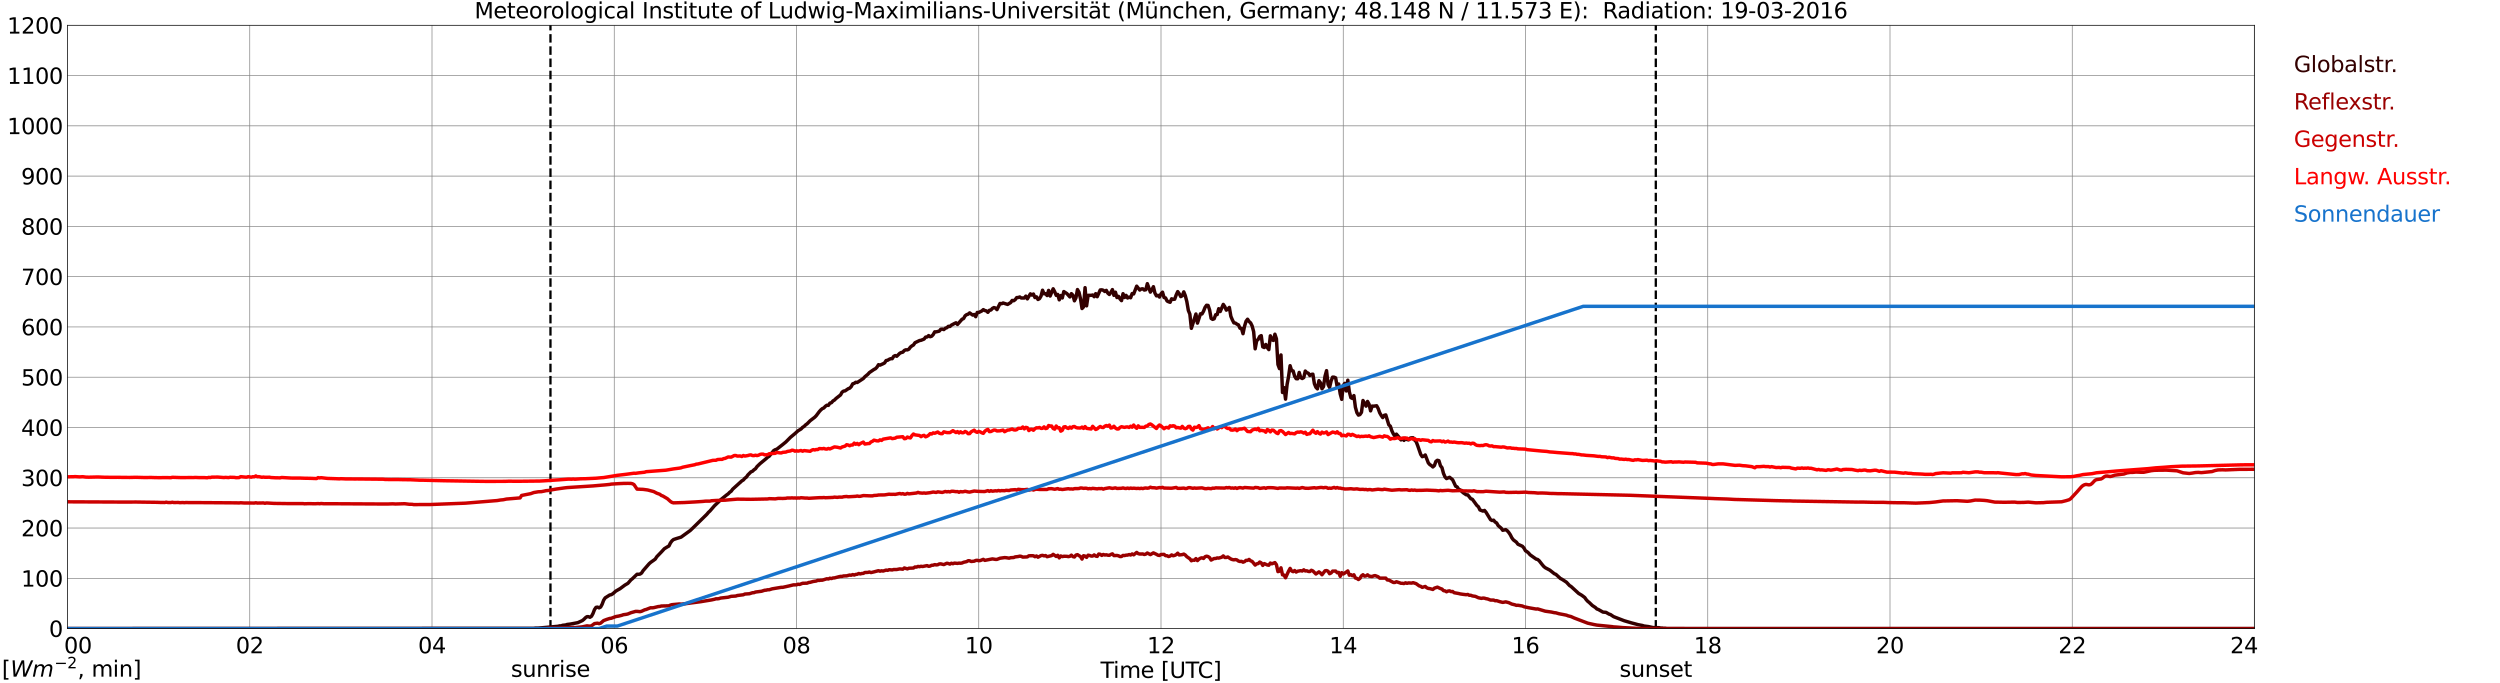 <?xml version="1.0" encoding="utf-8" standalone="no"?>
<!DOCTYPE svg PUBLIC "-//W3C//DTD SVG 1.1//EN"
  "http://www.w3.org/Graphics/SVG/1.1/DTD/svg11.dtd">
<svg xmlns:xlink="http://www.w3.org/1999/xlink" width="1085.4pt" height="296.64pt" viewBox="0 0 1085.4 296.64" xmlns="http://www.w3.org/2000/svg" version="1.1">
 <defs>
  <style type="text/css">*{stroke-linejoin: round; stroke-linecap: butt}</style>
 </defs>
 <g id="figure_1">
  <g id="patch_1">
   <path d="M 0 296.64 
L 1085.4 296.64 
L 1085.4 0 
L 0 0 
z
" style="fill: #ffffff"/>
  </g>
  <g id="axes_1">
   <g id="patch_2">
    <path d="M 29.306 272.909 
L 978.814 272.909 
L 978.814 10.976 
L 29.306 10.976 
z
" style="fill: #ffffff"/>
   </g>
   <g id="patch_3">
    <path d="M 978.814 272.909 
L 978.814 272.909 
L 978.814 10.976 
L 978.814 10.976 
z
" clip-path="url(#p2ffc16f0b7)" style="fill: #d3d3d3; opacity: 0.25; stroke: #d3d3d3; stroke-linejoin: miter"/>
   </g>
   <g id="matplotlib.axis_1">
    <g id="xtick_1">
     <g id="line2d_1">
      <path d="M 29.306 272.909 
L 29.306 10.976 
" clip-path="url(#p2ffc16f0b7)" style="fill: none; stroke: #808080; stroke-width: 0.3; stroke-linecap: square"/>
     </g>
     <g id="line2d_2"/>
     <g id="text_1">
      <!--    00 -->
      <g transform="translate(18.733 283.627) scale(0.095 -0.095)">
       <defs>
        <path id="DejaVuSans-20" transform="scale(0.016)"/>
        <path id="DejaVuSans-30" d="M 2034 4250 
Q 1547 4250 1301 3770 
Q 1056 3291 1056 2328 
Q 1056 1369 1301 889 
Q 1547 409 2034 409 
Q 2525 409 2770 889 
Q 3016 1369 3016 2328 
Q 3016 3291 2770 3770 
Q 2525 4250 2034 4250 
z
M 2034 4750 
Q 2819 4750 3233 4129 
Q 3647 3509 3647 2328 
Q 3647 1150 3233 529 
Q 2819 -91 2034 -91 
Q 1250 -91 836 529 
Q 422 1150 422 2328 
Q 422 3509 836 4129 
Q 1250 4750 2034 4750 
z
" transform="scale(0.016)"/>
       </defs>
       <use xlink:href="#DejaVuSans-20"/>
       <use xlink:href="#DejaVuSans-20" transform="translate(31.787 0)"/>
       <use xlink:href="#DejaVuSans-20" transform="translate(63.574 0)"/>
       <use xlink:href="#DejaVuSans-30" transform="translate(95.361 0)"/>
       <use xlink:href="#DejaVuSans-30" transform="translate(158.984 0)"/>
      </g>
     </g>
    </g>
    <g id="xtick_2">
     <g id="line2d_3">
      <path d="M 108.431 272.909 
L 108.431 10.976 
" clip-path="url(#p2ffc16f0b7)" style="fill: none; stroke: #808080; stroke-width: 0.3; stroke-linecap: square"/>
     </g>
     <g id="line2d_4"/>
     <g id="text_2">
      <!-- 02 -->
      <g transform="translate(102.387 283.627) scale(0.095 -0.095)">
       <defs>
        <path id="DejaVuSans-32" d="M 1228 531 
L 3431 531 
L 3431 0 
L 469 0 
L 469 531 
Q 828 903 1448 1529 
Q 2069 2156 2228 2338 
Q 2531 2678 2651 2914 
Q 2772 3150 2772 3378 
Q 2772 3750 2511 3984 
Q 2250 4219 1831 4219 
Q 1534 4219 1204 4116 
Q 875 4013 500 3803 
L 500 4441 
Q 881 4594 1212 4672 
Q 1544 4750 1819 4750 
Q 2544 4750 2975 4387 
Q 3406 4025 3406 3419 
Q 3406 3131 3298 2873 
Q 3191 2616 2906 2266 
Q 2828 2175 2409 1742 
Q 1991 1309 1228 531 
z
" transform="scale(0.016)"/>
       </defs>
       <use xlink:href="#DejaVuSans-30"/>
       <use xlink:href="#DejaVuSans-32" transform="translate(63.623 0)"/>
      </g>
     </g>
    </g>
    <g id="xtick_3">
     <g id="line2d_5">
      <path d="M 187.557 272.909 
L 187.557 10.976 
" clip-path="url(#p2ffc16f0b7)" style="fill: none; stroke: #808080; stroke-width: 0.3; stroke-linecap: square"/>
     </g>
     <g id="line2d_6"/>
     <g id="text_3">
      <!-- 04 -->
      <g transform="translate(181.513 283.627) scale(0.095 -0.095)">
       <defs>
        <path id="DejaVuSans-34" d="M 2419 4116 
L 825 1625 
L 2419 1625 
L 2419 4116 
z
M 2253 4666 
L 3047 4666 
L 3047 1625 
L 3713 1625 
L 3713 1100 
L 3047 1100 
L 3047 0 
L 2419 0 
L 2419 1100 
L 313 1100 
L 313 1709 
L 2253 4666 
z
" transform="scale(0.016)"/>
       </defs>
       <use xlink:href="#DejaVuSans-30"/>
       <use xlink:href="#DejaVuSans-34" transform="translate(63.623 0)"/>
      </g>
     </g>
    </g>
    <g id="xtick_4">
     <g id="line2d_7">
      <path d="M 266.683 272.909 
L 266.683 10.976 
" clip-path="url(#p2ffc16f0b7)" style="fill: none; stroke: #808080; stroke-width: 0.3; stroke-linecap: square"/>
     </g>
     <g id="line2d_8"/>
     <g id="text_4">
      <!-- 06 -->
      <g transform="translate(260.638 283.627) scale(0.095 -0.095)">
       <defs>
        <path id="DejaVuSans-36" d="M 2113 2584 
Q 1688 2584 1439 2293 
Q 1191 2003 1191 1497 
Q 1191 994 1439 701 
Q 1688 409 2113 409 
Q 2538 409 2786 701 
Q 3034 994 3034 1497 
Q 3034 2003 2786 2293 
Q 2538 2584 2113 2584 
z
M 3366 4563 
L 3366 3988 
Q 3128 4100 2886 4159 
Q 2644 4219 2406 4219 
Q 1781 4219 1451 3797 
Q 1122 3375 1075 2522 
Q 1259 2794 1537 2939 
Q 1816 3084 2150 3084 
Q 2853 3084 3261 2657 
Q 3669 2231 3669 1497 
Q 3669 778 3244 343 
Q 2819 -91 2113 -91 
Q 1303 -91 875 529 
Q 447 1150 447 2328 
Q 447 3434 972 4092 
Q 1497 4750 2381 4750 
Q 2619 4750 2861 4703 
Q 3103 4656 3366 4563 
z
" transform="scale(0.016)"/>
       </defs>
       <use xlink:href="#DejaVuSans-30"/>
       <use xlink:href="#DejaVuSans-36" transform="translate(63.623 0)"/>
      </g>
     </g>
    </g>
    <g id="xtick_5">
     <g id="line2d_9">
      <path d="M 345.808 272.909 
L 345.808 10.976 
" clip-path="url(#p2ffc16f0b7)" style="fill: none; stroke: #808080; stroke-width: 0.3; stroke-linecap: square"/>
     </g>
     <g id="line2d_10"/>
     <g id="text_5">
      <!-- 08 -->
      <g transform="translate(339.764 283.627) scale(0.095 -0.095)">
       <defs>
        <path id="DejaVuSans-38" d="M 2034 2216 
Q 1584 2216 1326 1975 
Q 1069 1734 1069 1313 
Q 1069 891 1326 650 
Q 1584 409 2034 409 
Q 2484 409 2743 651 
Q 3003 894 3003 1313 
Q 3003 1734 2745 1975 
Q 2488 2216 2034 2216 
z
M 1403 2484 
Q 997 2584 770 2862 
Q 544 3141 544 3541 
Q 544 4100 942 4425 
Q 1341 4750 2034 4750 
Q 2731 4750 3128 4425 
Q 3525 4100 3525 3541 
Q 3525 3141 3298 2862 
Q 3072 2584 2669 2484 
Q 3125 2378 3379 2068 
Q 3634 1759 3634 1313 
Q 3634 634 3220 271 
Q 2806 -91 2034 -91 
Q 1263 -91 848 271 
Q 434 634 434 1313 
Q 434 1759 690 2068 
Q 947 2378 1403 2484 
z
M 1172 3481 
Q 1172 3119 1398 2916 
Q 1625 2713 2034 2713 
Q 2441 2713 2670 2916 
Q 2900 3119 2900 3481 
Q 2900 3844 2670 4047 
Q 2441 4250 2034 4250 
Q 1625 4250 1398 4047 
Q 1172 3844 1172 3481 
z
" transform="scale(0.016)"/>
       </defs>
       <use xlink:href="#DejaVuSans-30"/>
       <use xlink:href="#DejaVuSans-38" transform="translate(63.623 0)"/>
      </g>
     </g>
    </g>
    <g id="xtick_6">
     <g id="line2d_11">
      <path d="M 424.934 272.909 
L 424.934 10.976 
" clip-path="url(#p2ffc16f0b7)" style="fill: none; stroke: #808080; stroke-width: 0.3; stroke-linecap: square"/>
     </g>
     <g id="line2d_12"/>
     <g id="text_6">
      <!-- 10 -->
      <g transform="translate(418.89 283.627) scale(0.095 -0.095)">
       <defs>
        <path id="DejaVuSans-31" d="M 794 531 
L 1825 531 
L 1825 4091 
L 703 3866 
L 703 4441 
L 1819 4666 
L 2450 4666 
L 2450 531 
L 3481 531 
L 3481 0 
L 794 0 
L 794 531 
z
" transform="scale(0.016)"/>
       </defs>
       <use xlink:href="#DejaVuSans-31"/>
       <use xlink:href="#DejaVuSans-30" transform="translate(63.623 0)"/>
      </g>
     </g>
    </g>
    <g id="xtick_7">
     <g id="line2d_13">
      <path d="M 504.06 272.909 
L 504.06 10.976 
" clip-path="url(#p2ffc16f0b7)" style="fill: none; stroke: #808080; stroke-width: 0.3; stroke-linecap: square"/>
     </g>
     <g id="line2d_14"/>
     <g id="text_7">
      <!-- 12 -->
      <g transform="translate(498.015 283.627) scale(0.095 -0.095)">
       <use xlink:href="#DejaVuSans-31"/>
       <use xlink:href="#DejaVuSans-32" transform="translate(63.623 0)"/>
      </g>
     </g>
    </g>
    <g id="xtick_8">
     <g id="line2d_15">
      <path d="M 583.185 272.909 
L 583.185 10.976 
" clip-path="url(#p2ffc16f0b7)" style="fill: none; stroke: #808080; stroke-width: 0.3; stroke-linecap: square"/>
     </g>
     <g id="line2d_16"/>
     <g id="text_8">
      <!-- 14 -->
      <g transform="translate(577.141 283.627) scale(0.095 -0.095)">
       <use xlink:href="#DejaVuSans-31"/>
       <use xlink:href="#DejaVuSans-34" transform="translate(63.623 0)"/>
      </g>
     </g>
    </g>
    <g id="xtick_9">
     <g id="line2d_17">
      <path d="M 662.311 272.909 
L 662.311 10.976 
" clip-path="url(#p2ffc16f0b7)" style="fill: none; stroke: #808080; stroke-width: 0.3; stroke-linecap: square"/>
     </g>
     <g id="line2d_18"/>
     <g id="text_9">
      <!-- 16 -->
      <g transform="translate(656.267 283.627) scale(0.095 -0.095)">
       <use xlink:href="#DejaVuSans-31"/>
       <use xlink:href="#DejaVuSans-36" transform="translate(63.623 0)"/>
      </g>
     </g>
    </g>
    <g id="xtick_10">
     <g id="line2d_19">
      <path d="M 741.437 272.909 
L 741.437 10.976 
" clip-path="url(#p2ffc16f0b7)" style="fill: none; stroke: #808080; stroke-width: 0.3; stroke-linecap: square"/>
     </g>
     <g id="line2d_20"/>
     <g id="text_10">
      <!-- 18 -->
      <g transform="translate(735.392 283.627) scale(0.095 -0.095)">
       <use xlink:href="#DejaVuSans-31"/>
       <use xlink:href="#DejaVuSans-38" transform="translate(63.623 0)"/>
      </g>
     </g>
    </g>
    <g id="xtick_11">
     <g id="line2d_21">
      <path d="M 820.562 272.909 
L 820.562 10.976 
" clip-path="url(#p2ffc16f0b7)" style="fill: none; stroke: #808080; stroke-width: 0.3; stroke-linecap: square"/>
     </g>
     <g id="line2d_22"/>
     <g id="text_11">
      <!-- 20 -->
      <g transform="translate(814.518 283.627) scale(0.095 -0.095)">
       <use xlink:href="#DejaVuSans-32"/>
       <use xlink:href="#DejaVuSans-30" transform="translate(63.623 0)"/>
      </g>
     </g>
    </g>
    <g id="xtick_12">
     <g id="line2d_23">
      <path d="M 899.688 272.909 
L 899.688 10.976 
" clip-path="url(#p2ffc16f0b7)" style="fill: none; stroke: #808080; stroke-width: 0.3; stroke-linecap: square"/>
     </g>
     <g id="line2d_24"/>
     <g id="text_12">
      <!-- 22 -->
      <g transform="translate(893.644 283.627) scale(0.095 -0.095)">
       <use xlink:href="#DejaVuSans-32"/>
       <use xlink:href="#DejaVuSans-32" transform="translate(63.623 0)"/>
      </g>
     </g>
    </g>
    <g id="xtick_13">
     <g id="line2d_25">
      <path d="M 978.814 272.909 
L 978.814 10.976 
" clip-path="url(#p2ffc16f0b7)" style="fill: none; stroke: #808080; stroke-width: 0.3; stroke-linecap: square"/>
     </g>
     <g id="line2d_26"/>
     <g id="text_13">
      <!-- 24    -->
      <g transform="translate(968.241 283.627) scale(0.095 -0.095)">
       <use xlink:href="#DejaVuSans-32"/>
       <use xlink:href="#DejaVuSans-34" transform="translate(63.623 0)"/>
       <use xlink:href="#DejaVuSans-20" transform="translate(127.246 0)"/>
       <use xlink:href="#DejaVuSans-20" transform="translate(159.033 0)"/>
       <use xlink:href="#DejaVuSans-20" transform="translate(190.82 0)"/>
      </g>
     </g>
    </g>
    <g id="text_14">
     <!-- Time [UTC] -->
     <g transform="translate(477.806 294.322) scale(0.095 -0.095)">
      <defs>
       <path id="DejaVuSans-54" d="M -19 4666 
L 3928 4666 
L 3928 4134 
L 2272 4134 
L 2272 0 
L 1638 0 
L 1638 4134 
L -19 4134 
L -19 4666 
z
" transform="scale(0.016)"/>
       <path id="DejaVuSans-69" d="M 603 3500 
L 1178 3500 
L 1178 0 
L 603 0 
L 603 3500 
z
M 603 4863 
L 1178 4863 
L 1178 4134 
L 603 4134 
L 603 4863 
z
" transform="scale(0.016)"/>
       <path id="DejaVuSans-6d" d="M 3328 2828 
Q 3544 3216 3844 3400 
Q 4144 3584 4550 3584 
Q 5097 3584 5394 3201 
Q 5691 2819 5691 2113 
L 5691 0 
L 5113 0 
L 5113 2094 
Q 5113 2597 4934 2840 
Q 4756 3084 4391 3084 
Q 3944 3084 3684 2787 
Q 3425 2491 3425 1978 
L 3425 0 
L 2847 0 
L 2847 2094 
Q 2847 2600 2669 2842 
Q 2491 3084 2119 3084 
Q 1678 3084 1418 2786 
Q 1159 2488 1159 1978 
L 1159 0 
L 581 0 
L 581 3500 
L 1159 3500 
L 1159 2956 
Q 1356 3278 1631 3431 
Q 1906 3584 2284 3584 
Q 2666 3584 2933 3390 
Q 3200 3197 3328 2828 
z
" transform="scale(0.016)"/>
       <path id="DejaVuSans-65" d="M 3597 1894 
L 3597 1613 
L 953 1613 
Q 991 1019 1311 708 
Q 1631 397 2203 397 
Q 2534 397 2845 478 
Q 3156 559 3463 722 
L 3463 178 
Q 3153 47 2828 -22 
Q 2503 -91 2169 -91 
Q 1331 -91 842 396 
Q 353 884 353 1716 
Q 353 2575 817 3079 
Q 1281 3584 2069 3584 
Q 2775 3584 3186 3129 
Q 3597 2675 3597 1894 
z
M 3022 2063 
Q 3016 2534 2758 2815 
Q 2500 3097 2075 3097 
Q 1594 3097 1305 2825 
Q 1016 2553 972 2059 
L 3022 2063 
z
" transform="scale(0.016)"/>
       <path id="DejaVuSans-5b" d="M 550 4863 
L 1875 4863 
L 1875 4416 
L 1125 4416 
L 1125 -397 
L 1875 -397 
L 1875 -844 
L 550 -844 
L 550 4863 
z
" transform="scale(0.016)"/>
       <path id="DejaVuSans-55" d="M 556 4666 
L 1191 4666 
L 1191 1831 
Q 1191 1081 1462 751 
Q 1734 422 2344 422 
Q 2950 422 3222 751 
Q 3494 1081 3494 1831 
L 3494 4666 
L 4128 4666 
L 4128 1753 
Q 4128 841 3676 375 
Q 3225 -91 2344 -91 
Q 1459 -91 1007 375 
Q 556 841 556 1753 
L 556 4666 
z
" transform="scale(0.016)"/>
       <path id="DejaVuSans-43" d="M 4122 4306 
L 4122 3641 
Q 3803 3938 3442 4084 
Q 3081 4231 2675 4231 
Q 1875 4231 1450 3742 
Q 1025 3253 1025 2328 
Q 1025 1406 1450 917 
Q 1875 428 2675 428 
Q 3081 428 3442 575 
Q 3803 722 4122 1019 
L 4122 359 
Q 3791 134 3420 21 
Q 3050 -91 2638 -91 
Q 1578 -91 968 557 
Q 359 1206 359 2328 
Q 359 3453 968 4101 
Q 1578 4750 2638 4750 
Q 3056 4750 3426 4639 
Q 3797 4528 4122 4306 
z
" transform="scale(0.016)"/>
       <path id="DejaVuSans-5d" d="M 1947 4863 
L 1947 -844 
L 622 -844 
L 622 -397 
L 1369 -397 
L 1369 4416 
L 622 4416 
L 622 4863 
L 1947 4863 
z
" transform="scale(0.016)"/>
      </defs>
      <use xlink:href="#DejaVuSans-54"/>
      <use xlink:href="#DejaVuSans-69" transform="translate(57.959 0)"/>
      <use xlink:href="#DejaVuSans-6d" transform="translate(85.742 0)"/>
      <use xlink:href="#DejaVuSans-65" transform="translate(183.154 0)"/>
      <use xlink:href="#DejaVuSans-20" transform="translate(244.678 0)"/>
      <use xlink:href="#DejaVuSans-5b" transform="translate(276.465 0)"/>
      <use xlink:href="#DejaVuSans-55" transform="translate(315.479 0)"/>
      <use xlink:href="#DejaVuSans-54" transform="translate(388.672 0)"/>
      <use xlink:href="#DejaVuSans-43" transform="translate(443.881 0)"/>
      <use xlink:href="#DejaVuSans-5d" transform="translate(513.705 0)"/>
     </g>
    </g>
   </g>
   <g id="matplotlib.axis_2">
    <g id="ytick_1">
     <g id="line2d_27">
      <path d="M 29.306 272.909 
L 978.814 272.909 
" clip-path="url(#p2ffc16f0b7)" style="fill: none; stroke: #808080; stroke-width: 0.3; stroke-linecap: square"/>
     </g>
     <g id="line2d_28"/>
     <g id="text_15">
      <!-- 0 -->
      <g transform="translate(21.261 276.518) scale(0.095 -0.095)">
       <use xlink:href="#DejaVuSans-30"/>
      </g>
     </g>
    </g>
    <g id="ytick_2">
     <g id="line2d_29">
      <path d="M 29.306 251.081 
L 978.814 251.081 
" clip-path="url(#p2ffc16f0b7)" style="fill: none; stroke: #808080; stroke-width: 0.3; stroke-linecap: square"/>
     </g>
     <g id="line2d_30"/>
     <g id="text_16">
      <!-- 100 -->
      <g transform="translate(9.173 254.69) scale(0.095 -0.095)">
       <use xlink:href="#DejaVuSans-31"/>
       <use xlink:href="#DejaVuSans-30" transform="translate(63.623 0)"/>
       <use xlink:href="#DejaVuSans-30" transform="translate(127.246 0)"/>
      </g>
     </g>
    </g>
    <g id="ytick_3">
     <g id="line2d_31">
      <path d="M 29.306 229.253 
L 978.814 229.253 
" clip-path="url(#p2ffc16f0b7)" style="fill: none; stroke: #808080; stroke-width: 0.3; stroke-linecap: square"/>
     </g>
     <g id="line2d_32"/>
     <g id="text_17">
      <!-- 200 -->
      <g transform="translate(9.173 232.863) scale(0.095 -0.095)">
       <use xlink:href="#DejaVuSans-32"/>
       <use xlink:href="#DejaVuSans-30" transform="translate(63.623 0)"/>
       <use xlink:href="#DejaVuSans-30" transform="translate(127.246 0)"/>
      </g>
     </g>
    </g>
    <g id="ytick_4">
     <g id="line2d_33">
      <path d="M 29.306 207.426 
L 978.814 207.426 
" clip-path="url(#p2ffc16f0b7)" style="fill: none; stroke: #808080; stroke-width: 0.3; stroke-linecap: square"/>
     </g>
     <g id="line2d_34"/>
     <g id="text_18">
      <!-- 300 -->
      <g transform="translate(9.173 211.035) scale(0.095 -0.095)">
       <defs>
        <path id="DejaVuSans-33" d="M 2597 2516 
Q 3050 2419 3304 2112 
Q 3559 1806 3559 1356 
Q 3559 666 3084 287 
Q 2609 -91 1734 -91 
Q 1441 -91 1130 -33 
Q 819 25 488 141 
L 488 750 
Q 750 597 1062 519 
Q 1375 441 1716 441 
Q 2309 441 2620 675 
Q 2931 909 2931 1356 
Q 2931 1769 2642 2001 
Q 2353 2234 1838 2234 
L 1294 2234 
L 1294 2753 
L 1863 2753 
Q 2328 2753 2575 2939 
Q 2822 3125 2822 3475 
Q 2822 3834 2567 4026 
Q 2313 4219 1838 4219 
Q 1578 4219 1281 4162 
Q 984 4106 628 3988 
L 628 4550 
Q 988 4650 1302 4700 
Q 1616 4750 1894 4750 
Q 2613 4750 3031 4423 
Q 3450 4097 3450 3541 
Q 3450 3153 3228 2886 
Q 3006 2619 2597 2516 
z
" transform="scale(0.016)"/>
       </defs>
       <use xlink:href="#DejaVuSans-33"/>
       <use xlink:href="#DejaVuSans-30" transform="translate(63.623 0)"/>
       <use xlink:href="#DejaVuSans-30" transform="translate(127.246 0)"/>
      </g>
     </g>
    </g>
    <g id="ytick_5">
     <g id="line2d_35">
      <path d="M 29.306 185.598 
L 978.814 185.598 
" clip-path="url(#p2ffc16f0b7)" style="fill: none; stroke: #808080; stroke-width: 0.3; stroke-linecap: square"/>
     </g>
     <g id="line2d_36"/>
     <g id="text_19">
      <!-- 400 -->
      <g transform="translate(9.173 189.207) scale(0.095 -0.095)">
       <use xlink:href="#DejaVuSans-34"/>
       <use xlink:href="#DejaVuSans-30" transform="translate(63.623 0)"/>
       <use xlink:href="#DejaVuSans-30" transform="translate(127.246 0)"/>
      </g>
     </g>
    </g>
    <g id="ytick_6">
     <g id="line2d_37">
      <path d="M 29.306 163.77 
L 978.814 163.77 
" clip-path="url(#p2ffc16f0b7)" style="fill: none; stroke: #808080; stroke-width: 0.3; stroke-linecap: square"/>
     </g>
     <g id="line2d_38"/>
     <g id="text_20">
      <!-- 500 -->
      <g transform="translate(9.173 167.379) scale(0.095 -0.095)">
       <defs>
        <path id="DejaVuSans-35" d="M 691 4666 
L 3169 4666 
L 3169 4134 
L 1269 4134 
L 1269 2991 
Q 1406 3038 1543 3061 
Q 1681 3084 1819 3084 
Q 2600 3084 3056 2656 
Q 3513 2228 3513 1497 
Q 3513 744 3044 326 
Q 2575 -91 1722 -91 
Q 1428 -91 1123 -41 
Q 819 9 494 109 
L 494 744 
Q 775 591 1075 516 
Q 1375 441 1709 441 
Q 2250 441 2565 725 
Q 2881 1009 2881 1497 
Q 2881 1984 2565 2268 
Q 2250 2553 1709 2553 
Q 1456 2553 1204 2497 
Q 953 2441 691 2322 
L 691 4666 
z
" transform="scale(0.016)"/>
       </defs>
       <use xlink:href="#DejaVuSans-35"/>
       <use xlink:href="#DejaVuSans-30" transform="translate(63.623 0)"/>
       <use xlink:href="#DejaVuSans-30" transform="translate(127.246 0)"/>
      </g>
     </g>
    </g>
    <g id="ytick_7">
     <g id="line2d_39">
      <path d="M 29.306 141.942 
L 978.814 141.942 
" clip-path="url(#p2ffc16f0b7)" style="fill: none; stroke: #808080; stroke-width: 0.3; stroke-linecap: square"/>
     </g>
     <g id="line2d_40"/>
     <g id="text_21">
      <!-- 600 -->
      <g transform="translate(9.173 145.551) scale(0.095 -0.095)">
       <use xlink:href="#DejaVuSans-36"/>
       <use xlink:href="#DejaVuSans-30" transform="translate(63.623 0)"/>
       <use xlink:href="#DejaVuSans-30" transform="translate(127.246 0)"/>
      </g>
     </g>
    </g>
    <g id="ytick_8">
     <g id="line2d_41">
      <path d="M 29.306 120.114 
L 978.814 120.114 
" clip-path="url(#p2ffc16f0b7)" style="fill: none; stroke: #808080; stroke-width: 0.3; stroke-linecap: square"/>
     </g>
     <g id="line2d_42"/>
     <g id="text_22">
      <!-- 700 -->
      <g transform="translate(9.173 123.724) scale(0.095 -0.095)">
       <defs>
        <path id="DejaVuSans-37" d="M 525 4666 
L 3525 4666 
L 3525 4397 
L 1831 0 
L 1172 0 
L 2766 4134 
L 525 4134 
L 525 4666 
z
" transform="scale(0.016)"/>
       </defs>
       <use xlink:href="#DejaVuSans-37"/>
       <use xlink:href="#DejaVuSans-30" transform="translate(63.623 0)"/>
       <use xlink:href="#DejaVuSans-30" transform="translate(127.246 0)"/>
      </g>
     </g>
    </g>
    <g id="ytick_9">
     <g id="line2d_43">
      <path d="M 29.306 98.287 
L 978.814 98.287 
" clip-path="url(#p2ffc16f0b7)" style="fill: none; stroke: #808080; stroke-width: 0.3; stroke-linecap: square"/>
     </g>
     <g id="line2d_44"/>
     <g id="text_23">
      <!-- 800 -->
      <g transform="translate(9.173 101.896) scale(0.095 -0.095)">
       <use xlink:href="#DejaVuSans-38"/>
       <use xlink:href="#DejaVuSans-30" transform="translate(63.623 0)"/>
       <use xlink:href="#DejaVuSans-30" transform="translate(127.246 0)"/>
      </g>
     </g>
    </g>
    <g id="ytick_10">
     <g id="line2d_45">
      <path d="M 29.306 76.459 
L 978.814 76.459 
" clip-path="url(#p2ffc16f0b7)" style="fill: none; stroke: #808080; stroke-width: 0.3; stroke-linecap: square"/>
     </g>
     <g id="line2d_46"/>
     <g id="text_24">
      <!-- 900 -->
      <g transform="translate(9.173 80.068) scale(0.095 -0.095)">
       <defs>
        <path id="DejaVuSans-39" d="M 703 97 
L 703 672 
Q 941 559 1184 500 
Q 1428 441 1663 441 
Q 2288 441 2617 861 
Q 2947 1281 2994 2138 
Q 2813 1869 2534 1725 
Q 2256 1581 1919 1581 
Q 1219 1581 811 2004 
Q 403 2428 403 3163 
Q 403 3881 828 4315 
Q 1253 4750 1959 4750 
Q 2769 4750 3195 4129 
Q 3622 3509 3622 2328 
Q 3622 1225 3098 567 
Q 2575 -91 1691 -91 
Q 1453 -91 1209 -44 
Q 966 3 703 97 
z
M 1959 2075 
Q 2384 2075 2632 2365 
Q 2881 2656 2881 3163 
Q 2881 3666 2632 3958 
Q 2384 4250 1959 4250 
Q 1534 4250 1286 3958 
Q 1038 3666 1038 3163 
Q 1038 2656 1286 2365 
Q 1534 2075 1959 2075 
z
" transform="scale(0.016)"/>
       </defs>
       <use xlink:href="#DejaVuSans-39"/>
       <use xlink:href="#DejaVuSans-30" transform="translate(63.623 0)"/>
       <use xlink:href="#DejaVuSans-30" transform="translate(127.246 0)"/>
      </g>
     </g>
    </g>
    <g id="ytick_11">
     <g id="line2d_47">
      <path d="M 29.306 54.631 
L 978.814 54.631 
" clip-path="url(#p2ffc16f0b7)" style="fill: none; stroke: #808080; stroke-width: 0.3; stroke-linecap: square"/>
     </g>
     <g id="line2d_48"/>
     <g id="text_25">
      <!-- 1000 -->
      <g transform="translate(3.128 58.24) scale(0.095 -0.095)">
       <use xlink:href="#DejaVuSans-31"/>
       <use xlink:href="#DejaVuSans-30" transform="translate(63.623 0)"/>
       <use xlink:href="#DejaVuSans-30" transform="translate(127.246 0)"/>
       <use xlink:href="#DejaVuSans-30" transform="translate(190.869 0)"/>
      </g>
     </g>
    </g>
    <g id="ytick_12">
     <g id="line2d_49">
      <path d="M 29.306 32.803 
L 978.814 32.803 
" clip-path="url(#p2ffc16f0b7)" style="fill: none; stroke: #808080; stroke-width: 0.3; stroke-linecap: square"/>
     </g>
     <g id="line2d_50"/>
     <g id="text_26">
      <!-- 1100 -->
      <g transform="translate(3.128 36.413) scale(0.095 -0.095)">
       <use xlink:href="#DejaVuSans-31"/>
       <use xlink:href="#DejaVuSans-31" transform="translate(63.623 0)"/>
       <use xlink:href="#DejaVuSans-30" transform="translate(127.246 0)"/>
       <use xlink:href="#DejaVuSans-30" transform="translate(190.869 0)"/>
      </g>
     </g>
    </g>
    <g id="ytick_13">
     <g id="line2d_51">
      <path d="M 29.306 10.976 
L 978.814 10.976 
" clip-path="url(#p2ffc16f0b7)" style="fill: none; stroke: #808080; stroke-width: 0.3; stroke-linecap: square"/>
     </g>
     <g id="line2d_52"/>
     <g id="text_27">
      <!-- 1200 -->
      <g transform="translate(3.128 14.585) scale(0.095 -0.095)">
       <use xlink:href="#DejaVuSans-31"/>
       <use xlink:href="#DejaVuSans-32" transform="translate(63.623 0)"/>
       <use xlink:href="#DejaVuSans-30" transform="translate(127.246 0)"/>
       <use xlink:href="#DejaVuSans-30" transform="translate(190.869 0)"/>
      </g>
     </g>
    </g>
   </g>
   <g id="line2d_53">
    <path d="M 238.989 272.909 
L 238.989 10.976 
" clip-path="url(#p2ffc16f0b7)" style="fill: none; stroke-dasharray: 3.7,1.6; stroke-dashoffset: 0; stroke: #000000"/>
   </g>
   <g id="line2d_54">
    <path d="M 718.886 272.909 
L 718.886 10.976 
" clip-path="url(#p2ffc16f0b7)" style="fill: none; stroke-dasharray: 3.7,1.6; stroke-dashoffset: 0; stroke: #000000"/>
   </g>
   <g id="line2d_55">
    <path d="M 29.306 272.909 
L 231.736 272.815 
L 232.395 272.719 
L 233.714 272.699 
L 242.286 271.905 
L 242.945 271.73 
L 243.604 271.73 
L 244.264 271.479 
L 245.583 271.344 
L 246.242 271.11 
L 247.561 270.955 
L 250.858 270.337 
L 252.836 269.427 
L 253.495 268.903 
L 254.155 268.225 
L 254.814 267.742 
L 255.473 267.723 
L 256.133 267.993 
L 256.792 267.568 
L 257.451 266.367 
L 258.111 264.643 
L 258.77 263.693 
L 259.43 263.577 
L 260.089 263.907 
L 260.748 263.577 
L 261.408 262.377 
L 262.067 260.613 
L 262.726 259.587 
L 264.705 258.328 
L 265.364 258.193 
L 266.023 257.806 
L 267.342 256.643 
L 269.32 255.501 
L 271.298 254.028 
L 272.617 253.253 
L 273.936 251.742 
L 274.595 251.221 
L 276.573 249.322 
L 277.233 249.341 
L 277.892 249.245 
L 278.552 248.78 
L 279.211 247.754 
L 281.189 245.487 
L 281.849 244.731 
L 282.508 244.151 
L 283.827 243.221 
L 284.486 242.736 
L 285.145 241.71 
L 287.124 239.659 
L 288.442 238.224 
L 289.761 237.41 
L 290.42 237.063 
L 291.08 235.725 
L 291.739 234.815 
L 292.399 234.254 
L 293.717 233.809 
L 295.696 233.208 
L 299.652 230.342 
L 300.971 229.083 
L 306.905 223.253 
L 307.564 222.458 
L 308.224 221.858 
L 310.202 219.573 
L 312.18 217.693 
L 312.839 217.017 
L 314.158 215.951 
L 315.477 214.886 
L 316.136 214.421 
L 316.796 213.742 
L 317.455 213.258 
L 318.114 212.367 
L 322.071 208.785 
L 322.73 208.397 
L 323.39 207.622 
L 324.049 207.14 
L 324.708 206.19 
L 326.027 204.872 
L 326.686 204.601 
L 327.346 203.961 
L 328.005 203.516 
L 328.665 202.569 
L 329.983 201.29 
L 332.621 199.12 
L 333.28 198.5 
L 333.94 198.094 
L 335.918 195.634 
L 336.577 195.248 
L 337.236 195.034 
L 339.874 192.96 
L 341.193 191.878 
L 343.171 189.883 
L 345.149 188.235 
L 346.468 187.034 
L 347.787 186.242 
L 348.446 185.543 
L 349.105 185.137 
L 349.765 184.458 
L 350.424 183.993 
L 351.743 182.658 
L 353.721 181.147 
L 354.38 180.468 
L 355.699 178.707 
L 356.359 177.971 
L 357.018 177.408 
L 357.677 177.118 
L 358.337 176.402 
L 358.996 175.937 
L 359.655 175.996 
L 360.315 175.027 
L 360.974 174.852 
L 361.634 174.077 
L 362.293 173.691 
L 362.952 173.012 
L 364.93 171.462 
L 365.59 170.262 
L 366.249 169.797 
L 366.909 169.701 
L 368.227 168.79 
L 368.887 168.537 
L 369.546 167.88 
L 370.206 166.64 
L 370.865 166.446 
L 371.524 165.962 
L 372.184 166.06 
L 374.821 164.335 
L 375.481 163.58 
L 376.799 162.495 
L 377.459 161.76 
L 379.437 160.404 
L 380.096 160.075 
L 380.756 159.396 
L 381.415 158.331 
L 382.074 158.525 
L 383.393 157.925 
L 384.053 157.575 
L 384.712 156.53 
L 385.371 156.414 
L 386.031 156.008 
L 386.69 155.735 
L 387.349 155.735 
L 388.009 154.709 
L 388.668 154.38 
L 389.328 154.67 
L 390.646 153.373 
L 391.306 153.044 
L 391.965 152.909 
L 392.624 152.153 
L 393.284 151.863 
L 393.943 151.92 
L 394.603 151.592 
L 395.262 150.7 
L 395.921 150.158 
L 396.581 149.789 
L 397.24 148.803 
L 399.218 147.853 
L 399.878 147.738 
L 401.196 147.214 
L 401.856 146.362 
L 402.515 146.303 
L 403.175 145.703 
L 403.834 146.188 
L 404.493 145.974 
L 405.153 145.258 
L 405.812 144.077 
L 406.471 144.077 
L 407.79 143.767 
L 408.45 142.953 
L 409.109 142.876 
L 409.768 143.088 
L 410.428 142.508 
L 411.087 142.276 
L 411.746 141.674 
L 412.406 141.752 
L 413.065 141.152 
L 414.384 140.454 
L 415.043 140.146 
L 415.703 140.862 
L 417.022 139.351 
L 417.681 138.596 
L 418.34 138.323 
L 419 137.123 
L 419.659 136.621 
L 420.318 136.407 
L 420.978 135.846 
L 422.297 136.793 
L 422.956 136.542 
L 423.615 137.492 
L 424.275 135.651 
L 424.934 135.671 
L 426.253 135.012 
L 426.912 134.431 
L 427.572 134.818 
L 428.231 134.973 
L 428.89 135.593 
L 429.55 134.722 
L 430.209 134.606 
L 430.869 133.888 
L 431.528 133.541 
L 432.187 133.735 
L 432.847 134.431 
L 434.165 131.757 
L 434.825 131.875 
L 435.484 131.546 
L 437.462 132.166 
L 438.781 131.371 
L 439.44 130.441 
L 440.1 130.577 
L 440.759 130.092 
L 441.419 129.201 
L 442.078 129.162 
L 442.737 128.931 
L 443.397 129.396 
L 444.716 129.376 
L 445.375 128.562 
L 446.034 129.765 
L 447.353 127.575 
L 448.012 128.117 
L 448.672 127.652 
L 449.331 129.182 
L 449.991 128.872 
L 450.65 130.016 
L 451.309 129.666 
L 451.969 128.544 
L 452.628 126.006 
L 453.287 127.556 
L 453.947 127.497 
L 454.606 128.311 
L 455.266 126.084 
L 455.925 128.525 
L 457.244 125.386 
L 457.903 126.645 
L 458.563 128.234 
L 459.222 127.826 
L 459.881 130.171 
L 460.541 128.311 
L 461.2 129.356 
L 461.859 126.586 
L 463.178 127.44 
L 464.497 128.911 
L 465.156 127.497 
L 465.816 128.175 
L 466.475 130.596 
L 467.134 129.3 
L 467.794 125.715 
L 468.453 126.877 
L 469.113 129.745 
L 469.772 133.947 
L 470.431 133.25 
L 471.091 124.901 
L 471.75 132.785 
L 472.409 128.234 
L 473.728 128.234 
L 474.388 128.079 
L 475.047 128.815 
L 475.706 127.497 
L 476.366 128.815 
L 477.685 125.89 
L 478.344 125.831 
L 479.003 126.025 
L 479.663 126.549 
L 480.322 126.065 
L 480.981 127.285 
L 481.641 127.846 
L 482.3 126.936 
L 482.96 125.735 
L 483.619 128.234 
L 484.278 126.859 
L 484.938 129.182 
L 485.597 128.66 
L 486.256 129.765 
L 486.916 130.52 
L 487.575 127.516 
L 488.235 129.162 
L 488.894 128.234 
L 489.553 129.376 
L 490.213 128.99 
L 490.872 129.28 
L 491.532 127.46 
L 492.191 127.614 
L 493.51 124.244 
L 494.828 125.929 
L 495.488 125.445 
L 496.147 125.386 
L 496.807 125.929 
L 497.466 125.794 
L 498.125 123.159 
L 499.444 126.82 
L 500.103 125.831 
L 500.763 124.476 
L 501.422 127.246 
L 502.082 128.446 
L 502.741 128.234 
L 503.4 128.97 
L 504.06 127.575 
L 504.719 126.859 
L 505.379 129.162 
L 506.038 129.356 
L 506.697 130.675 
L 507.357 131.022 
L 508.016 131.236 
L 508.675 129.725 
L 509.335 129.976 
L 509.994 129.9 
L 510.654 128.06 
L 511.313 126.606 
L 511.972 127.516 
L 512.632 128.776 
L 513.291 128.407 
L 513.95 126.722 
L 514.61 128.37 
L 515.269 130.906 
L 515.929 134.781 
L 516.588 136.387 
L 517.247 142.547 
L 519.226 136.33 
L 519.885 140.281 
L 521.204 136.232 
L 521.863 136.291 
L 522.522 135.128 
L 523.182 133.462 
L 523.841 132.532 
L 524.501 132.611 
L 525.16 134.547 
L 525.819 138.227 
L 526.479 138.653 
L 527.138 138.402 
L 527.797 136.638 
L 528.457 136.562 
L 529.116 134.025 
L 529.776 135.245 
L 531.094 132.166 
L 531.754 133.133 
L 532.413 134.645 
L 533.073 134.198 
L 533.732 133.482 
L 534.391 137.337 
L 535.051 138.906 
L 535.71 140.183 
L 536.369 140.262 
L 537.029 140.746 
L 537.688 141.056 
L 538.348 142.488 
L 539.007 142.604 
L 539.666 144.872 
L 540.326 141.637 
L 540.985 139.467 
L 541.644 138.596 
L 542.304 139.602 
L 542.963 140.183 
L 543.623 141.519 
L 544.282 143.998 
L 544.941 151.437 
L 545.601 147.912 
L 546.26 147.349 
L 546.919 146.072 
L 547.579 145.723 
L 548.238 150.584 
L 548.898 150.874 
L 549.557 149.558 
L 550.216 150.913 
L 550.876 151.784 
L 551.535 145.799 
L 552.195 147.504 
L 552.854 147.794 
L 553.513 145.103 
L 554.173 147.098 
L 554.832 158.254 
L 555.491 160.035 
L 556.151 154.109 
L 556.81 170.397 
L 557.47 168.306 
L 558.129 173.283 
L 558.788 167.009 
L 559.448 163.425 
L 560.107 158.776 
L 560.766 160.926 
L 561.426 161.044 
L 562.085 163.366 
L 562.745 164.414 
L 563.404 164.451 
L 564.063 161.701 
L 564.723 163.929 
L 565.382 164.335 
L 566.042 163.929 
L 566.701 161.1 
L 567.36 161.799 
L 568.02 162.03 
L 568.679 163.039 
L 569.338 162.554 
L 569.998 162.456 
L 570.657 166.581 
L 571.317 168.151 
L 571.976 168.83 
L 572.635 165.285 
L 573.295 166.175 
L 573.954 168.79 
L 574.613 167.861 
L 575.273 163.329 
L 575.932 160.926 
L 576.592 166.95 
L 577.251 168.229 
L 577.91 165.381 
L 578.57 163.735 
L 579.229 163.755 
L 579.889 164.065 
L 580.548 167.861 
L 581.207 166.717 
L 581.867 170.997 
L 582.526 173.381 
L 583.185 167.396 
L 583.845 166.446 
L 584.504 169.74 
L 585.164 165.071 
L 585.823 170.067 
L 586.482 172.645 
L 587.142 172.973 
L 587.801 171.752 
L 588.46 176.827 
L 589.12 179.172 
L 589.779 180.217 
L 590.439 179.984 
L 591.098 178.997 
L 591.757 173.883 
L 593.076 176.323 
L 593.736 174.291 
L 594.395 175.511 
L 595.054 178.377 
L 595.714 176.306 
L 596.373 176.343 
L 597.692 176.168 
L 598.351 177.371 
L 599.011 179.211 
L 599.67 180.372 
L 600.329 181.302 
L 600.989 180.313 
L 601.648 180.139 
L 602.967 184.478 
L 603.626 185.022 
L 604.286 187.034 
L 604.945 188.39 
L 605.604 189.339 
L 606.264 188.488 
L 606.923 189.243 
L 608.242 190.985 
L 608.901 190.365 
L 609.561 191.199 
L 610.22 190.289 
L 610.879 190.83 
L 611.539 190.985 
L 612.198 190.23 
L 612.858 190.057 
L 613.517 190.075 
L 614.176 191.063 
L 614.836 191.74 
L 615.495 193.445 
L 616.814 197.28 
L 617.473 198.269 
L 618.133 198.055 
L 618.792 197.533 
L 620.111 200.96 
L 620.77 201.715 
L 621.429 202.121 
L 622.089 202.724 
L 622.748 202.141 
L 623.408 200.301 
L 624.067 199.836 
L 624.726 200.03 
L 625.386 202.2 
L 626.045 203.032 
L 626.705 205.531 
L 627.364 207.061 
L 628.023 207.777 
L 629.342 207.216 
L 630.661 208.281 
L 631.98 211.09 
L 632.639 211.4 
L 633.298 212.446 
L 633.958 212.697 
L 635.276 213.937 
L 636.595 214.827 
L 637.255 214.867 
L 638.573 216.532 
L 639.233 216.746 
L 641.211 219.457 
L 641.87 220.018 
L 642.53 221.393 
L 643.848 221.897 
L 644.508 221.607 
L 645.167 222.402 
L 647.145 225.634 
L 647.805 225.983 
L 648.464 225.848 
L 649.123 226.643 
L 649.783 227.049 
L 650.442 228.192 
L 651.761 229.314 
L 652.42 230.225 
L 653.739 229.954 
L 654.399 230.439 
L 655.058 231.194 
L 655.717 232.183 
L 656.377 233.499 
L 657.036 234.389 
L 658.355 235.378 
L 659.014 236.269 
L 660.992 237.179 
L 661.652 237.973 
L 662.311 239.135 
L 662.97 239.521 
L 663.63 240.084 
L 664.289 240.859 
L 666.927 242.736 
L 667.586 242.911 
L 668.246 243.454 
L 669.564 245.14 
L 670.224 245.914 
L 670.883 246.475 
L 672.861 247.521 
L 674.839 249.09 
L 675.499 249.361 
L 677.477 251.162 
L 678.136 251.491 
L 679.455 252.343 
L 680.114 252.79 
L 681.433 254.222 
L 682.092 254.628 
L 685.389 257.651 
L 686.708 258.426 
L 688.027 259.413 
L 688.686 260.362 
L 689.346 261.078 
L 690.005 261.602 
L 691.324 262.879 
L 692.643 263.752 
L 693.302 264.392 
L 693.961 264.623 
L 695.939 265.747 
L 697.258 265.863 
L 698.577 266.618 
L 699.236 266.832 
L 700.555 267.723 
L 705.171 269.504 
L 708.468 270.473 
L 709.786 270.82 
L 711.105 271.189 
L 713.083 271.558 
L 713.743 271.789 
L 715.721 272.04 
L 717.699 272.468 
L 719.018 272.485 
L 720.337 272.525 
L 720.996 272.699 
L 721.655 272.699 
L 722.315 272.815 
L 722.974 272.795 
L 723.633 272.909 
L 978.154 272.909 
L 978.154 272.909 
" clip-path="url(#p2ffc16f0b7)" style="fill: none; stroke: #330000; stroke-width: 1.5; stroke-linecap: square"/>
   </g>
   <g id="line2d_56">
    <path d="M 29.306 272.909 
L 237.011 272.909 
L 238.329 272.653 
L 239.648 272.749 
L 240.967 272.634 
L 241.626 272.71 
L 247.561 272.42 
L 248.22 272.459 
L 248.88 272.363 
L 249.539 272.498 
L 252.836 272.149 
L 254.814 271.724 
L 256.133 271.859 
L 256.792 271.704 
L 258.111 270.735 
L 259.43 270.56 
L 260.089 270.774 
L 260.748 270.56 
L 262.067 269.438 
L 263.386 268.934 
L 264.705 268.508 
L 265.364 268.43 
L 267.342 267.694 
L 268.661 267.463 
L 269.98 267.133 
L 270.639 266.882 
L 271.958 266.708 
L 272.617 266.553 
L 273.936 266.009 
L 275.255 265.642 
L 275.914 265.448 
L 276.573 265.428 
L 277.892 265.564 
L 278.552 265.389 
L 279.87 264.769 
L 280.53 264.614 
L 281.849 264.093 
L 282.508 263.859 
L 283.167 263.898 
L 283.827 263.822 
L 285.805 263.337 
L 286.464 263.298 
L 287.124 263.104 
L 290.42 263.027 
L 291.08 262.698 
L 291.739 262.523 
L 295.036 262.213 
L 295.696 262.309 
L 297.674 262.098 
L 304.267 261.227 
L 306.246 260.897 
L 308.883 260.471 
L 310.202 260.179 
L 310.861 259.967 
L 311.521 259.987 
L 312.18 259.889 
L 312.839 259.657 
L 316.136 259.288 
L 317.455 258.902 
L 319.433 258.786 
L 320.093 258.553 
L 322.73 258.223 
L 323.39 257.913 
L 325.368 257.778 
L 326.686 257.352 
L 327.346 257.313 
L 328.005 257.042 
L 330.643 256.693 
L 331.961 256.267 
L 332.621 256.228 
L 333.28 256.053 
L 333.94 256.053 
L 335.258 255.647 
L 339.215 254.988 
L 339.874 254.988 
L 342.512 254.408 
L 344.49 253.923 
L 345.808 253.906 
L 346.468 253.633 
L 347.127 253.751 
L 348.446 253.246 
L 350.424 253.187 
L 351.083 252.897 
L 351.743 252.821 
L 353.062 252.452 
L 354.38 252.258 
L 355.04 251.967 
L 355.699 252.007 
L 356.359 251.891 
L 357.018 251.891 
L 358.996 251.271 
L 359.655 251.387 
L 360.315 251.037 
L 360.974 251.192 
L 361.634 250.941 
L 362.293 250.902 
L 364.271 250.38 
L 364.93 250.245 
L 365.59 250.245 
L 366.249 250.051 
L 367.568 250.011 
L 368.887 249.662 
L 369.546 249.76 
L 370.206 249.451 
L 370.865 249.662 
L 371.524 249.392 
L 372.184 249.315 
L 372.843 248.986 
L 373.502 249.18 
L 374.162 248.986 
L 374.821 248.946 
L 375.481 248.56 
L 376.799 248.521 
L 377.459 248.326 
L 378.118 248.597 
L 379.437 248.287 
L 381.415 247.765 
L 382.074 248.016 
L 382.734 247.805 
L 383.393 247.94 
L 384.712 247.512 
L 385.371 247.63 
L 386.031 247.34 
L 387.349 247.455 
L 388.009 247.261 
L 389.328 247.261 
L 390.646 246.991 
L 391.965 247.126 
L 392.624 246.585 
L 393.943 246.991 
L 394.603 246.7 
L 396.581 246.622 
L 397.24 246.157 
L 397.899 246.216 
L 398.559 245.906 
L 399.218 246.041 
L 399.878 245.847 
L 400.537 245.965 
L 402.515 245.556 
L 403.175 245.886 
L 403.834 245.751 
L 404.493 245.421 
L 405.153 245.382 
L 405.812 245.131 
L 406.471 245.266 
L 407.131 245.19 
L 407.79 244.84 
L 408.45 244.801 
L 409.768 245.131 
L 411.087 244.531 
L 411.746 244.666 
L 412.406 244.917 
L 413.065 244.531 
L 413.725 244.744 
L 414.384 244.472 
L 415.703 244.607 
L 416.362 244.472 
L 417.022 244.531 
L 417.681 244.434 
L 418.34 244.125 
L 419.659 243.834 
L 420.318 243.446 
L 420.978 243.465 
L 421.637 243.775 
L 422.956 243.64 
L 423.615 243.33 
L 424.275 243.251 
L 424.934 243.446 
L 425.593 243.369 
L 426.912 242.845 
L 427.572 243.291 
L 430.869 242.651 
L 432.187 242.865 
L 432.847 242.865 
L 434.165 242.361 
L 436.144 242.09 
L 436.803 242.129 
L 438.122 242.341 
L 438.781 242.129 
L 440.1 242.051 
L 440.759 241.78 
L 442.078 241.625 
L 442.737 241.451 
L 443.397 241.566 
L 444.056 241.876 
L 446.034 241.78 
L 446.694 241.296 
L 448.012 241.276 
L 448.672 241.296 
L 449.331 241.702 
L 449.991 241.374 
L 450.65 241.916 
L 451.969 241.219 
L 452.628 241.101 
L 453.287 241.355 
L 453.947 241.2 
L 454.606 241.702 
L 456.584 241.219 
L 457.244 240.676 
L 458.563 241.586 
L 459.222 241.084 
L 459.881 242.206 
L 460.541 241.374 
L 461.2 241.665 
L 461.859 241.51 
L 463.178 241.529 
L 463.838 241.665 
L 464.497 241.529 
L 465.156 241.025 
L 465.816 241.665 
L 466.475 241.82 
L 467.134 240.986 
L 467.794 240.811 
L 469.113 241.645 
L 469.772 242.73 
L 470.431 241.276 
L 471.091 241.431 
L 471.75 241.994 
L 472.409 241.045 
L 473.069 241.16 
L 473.728 241.411 
L 474.388 241.411 
L 475.047 240.929 
L 475.706 241.431 
L 476.366 241.566 
L 477.025 240.54 
L 477.685 240.656 
L 478.344 241.141 
L 479.003 240.735 
L 479.663 240.966 
L 480.322 240.87 
L 480.981 241.045 
L 481.641 241.101 
L 482.3 240.715 
L 482.96 240.464 
L 483.619 241.219 
L 484.938 241.16 
L 485.597 241.296 
L 486.256 241.645 
L 486.916 241.606 
L 487.575 241.141 
L 488.235 241.2 
L 488.894 241.025 
L 489.553 241.005 
L 490.213 240.754 
L 490.872 240.966 
L 491.532 240.501 
L 492.191 240.89 
L 493.51 239.844 
L 494.169 240.366 
L 494.828 240.54 
L 496.147 240.501 
L 496.807 240.754 
L 497.466 240.56 
L 498.125 240.095 
L 499.444 240.791 
L 500.763 240.036 
L 502.082 240.656 
L 502.741 241.045 
L 503.4 241.16 
L 504.06 240.735 
L 505.379 240.695 
L 506.038 241.256 
L 506.697 241.276 
L 507.357 241.625 
L 508.016 241.411 
L 508.675 240.929 
L 509.335 241.276 
L 509.994 241.121 
L 510.654 240.811 
L 511.313 240.174 
L 511.972 240.946 
L 513.291 240.791 
L 513.95 240.56 
L 514.61 240.966 
L 515.269 241.684 
L 516.588 242.594 
L 517.247 243.465 
L 517.907 243.175 
L 518.566 243.251 
L 519.226 242.516 
L 519.885 243.387 
L 520.544 242.749 
L 521.204 242.341 
L 521.863 242.167 
L 522.522 242.459 
L 523.182 241.721 
L 523.841 241.47 
L 524.501 241.645 
L 525.16 242.09 
L 525.819 243.155 
L 527.138 242.477 
L 527.797 242.477 
L 528.457 242.226 
L 529.116 242.304 
L 530.435 241.916 
L 531.094 241.355 
L 531.754 242.031 
L 532.413 242.031 
L 533.073 241.82 
L 534.391 242.69 
L 535.051 242.941 
L 535.71 243.059 
L 536.369 242.941 
L 537.029 243.096 
L 537.688 243.581 
L 538.348 243.775 
L 539.007 243.697 
L 539.666 244.085 
L 540.326 243.834 
L 540.985 243.271 
L 541.644 243.31 
L 542.304 242.885 
L 542.963 243.485 
L 543.623 243.736 
L 544.941 245.325 
L 545.601 244.801 
L 546.26 244.686 
L 546.919 244.026 
L 547.579 244.376 
L 548.238 245.48 
L 548.898 244.686 
L 550.216 245.286 
L 550.876 245.401 
L 551.535 244.452 
L 552.195 244.782 
L 553.513 244.26 
L 554.173 245.17 
L 554.832 248.171 
L 555.491 247.977 
L 556.151 246.526 
L 556.81 249.566 
L 557.47 249.682 
L 558.129 250.845 
L 559.448 247.977 
L 560.107 246.777 
L 560.766 247.881 
L 561.426 248.191 
L 562.085 247.706 
L 562.745 248.366 
L 563.404 247.997 
L 564.723 247.765 
L 565.382 247.92 
L 566.042 247.397 
L 566.701 247.881 
L 567.36 247.805 
L 568.02 248.095 
L 568.679 248.132 
L 569.338 247.591 
L 569.998 247.881 
L 571.317 249.197 
L 572.635 248.287 
L 573.295 248.772 
L 573.954 249.527 
L 575.273 247.822 
L 575.932 247.706 
L 576.592 248.016 
L 577.251 249.082 
L 577.91 248.752 
L 578.57 247.957 
L 579.889 247.94 
L 580.548 248.656 
L 581.207 248.521 
L 581.867 250.225 
L 582.526 248.617 
L 583.185 249.217 
L 584.504 248.366 
L 585.164 247.881 
L 585.823 249.721 
L 586.482 249.488 
L 587.142 249.953 
L 587.801 249.547 
L 588.46 250.941 
L 589.12 251.136 
L 589.779 251.601 
L 590.439 251.096 
L 591.098 250.011 
L 591.757 249.527 
L 592.417 250.127 
L 593.076 250.031 
L 593.736 249.566 
L 594.395 250.127 
L 595.714 250.321 
L 596.373 250.011 
L 597.032 249.896 
L 598.351 250.417 
L 599.011 251 
L 601.648 251 
L 602.307 251.793 
L 602.967 251.832 
L 604.945 252.877 
L 605.604 252.897 
L 606.264 252.568 
L 607.582 252.995 
L 608.242 253.246 
L 608.901 253.246 
L 609.561 253.362 
L 610.22 253.032 
L 610.879 253.266 
L 611.539 253.072 
L 612.858 253.168 
L 613.517 252.976 
L 614.836 253.401 
L 616.154 254.368 
L 616.814 254.563 
L 617.473 255.008 
L 618.792 254.622 
L 619.451 255.202 
L 620.111 255.473 
L 620.77 255.551 
L 622.089 255.918 
L 622.748 255.357 
L 624.067 254.912 
L 625.386 255.532 
L 626.045 255.743 
L 626.705 256.442 
L 627.364 256.538 
L 628.023 256.927 
L 628.683 256.617 
L 629.342 256.518 
L 630.001 256.868 
L 630.661 256.791 
L 631.32 257.333 
L 633.298 257.682 
L 633.958 257.856 
L 635.276 258.048 
L 636.595 258.203 
L 637.255 258.088 
L 637.914 258.457 
L 638.573 258.437 
L 639.233 258.727 
L 640.552 258.922 
L 641.87 259.522 
L 643.189 259.792 
L 643.848 259.657 
L 644.508 259.714 
L 645.167 259.928 
L 645.827 260.024 
L 647.145 260.528 
L 648.464 260.528 
L 649.123 260.818 
L 649.783 260.779 
L 651.102 261.207 
L 652.42 261.537 
L 653.739 261.303 
L 655.058 261.652 
L 656.377 262.272 
L 657.695 262.582 
L 658.355 262.833 
L 659.014 262.774 
L 660.992 263.104 
L 661.652 263.414 
L 663.63 263.839 
L 666.927 264.422 
L 667.586 264.363 
L 670.883 265.352 
L 673.521 265.719 
L 674.839 266.009 
L 675.499 266.068 
L 676.817 266.454 
L 678.796 266.823 
L 680.114 267.094 
L 680.774 267.365 
L 682.092 267.694 
L 683.411 268.294 
L 689.346 270.56 
L 691.983 271.143 
L 693.302 271.394 
L 699.896 272.053 
L 700.555 272.169 
L 701.874 272.245 
L 704.511 272.479 
L 712.424 272.885 
L 716.38 272.87 
L 738.799 272.909 
L 978.154 272.909 
L 978.154 272.909 
" clip-path="url(#p2ffc16f0b7)" style="fill: none; stroke: #990000; stroke-width: 1.5; stroke-linecap: square"/>
   </g>
   <g id="line2d_57">
    <path d="M 29.306 217.868 
L 53.043 217.975 
L 57.659 217.966 
L 58.978 217.955 
L 61.615 217.997 
L 68.209 218.088 
L 69.528 218.143 
L 70.847 218.154 
L 71.506 218.174 
L 72.166 218.019 
L 72.825 218.165 
L 74.144 218.187 
L 74.803 218.053 
L 75.462 218.184 
L 77.441 218.152 
L 78.1 218.241 
L 79.419 218.182 
L 80.078 218.256 
L 80.737 218.165 
L 82.056 218.215 
L 84.694 218.202 
L 97.222 218.283 
L 99.2 218.3 
L 102.497 218.32 
L 103.816 218.363 
L 104.475 218.276 
L 105.794 218.37 
L 110.41 218.403 
L 111.069 218.276 
L 111.728 218.407 
L 114.366 218.355 
L 115.025 218.507 
L 115.685 218.363 
L 118.982 218.558 
L 125.575 218.647 
L 127.553 218.643 
L 131.51 218.638 
L 132.169 218.728 
L 134.147 218.656 
L 136.785 218.719 
L 138.104 218.638 
L 138.763 218.71 
L 139.422 218.608 
L 140.741 218.717 
L 142.719 218.689 
L 165.138 218.813 
L 168.435 218.815 
L 170.413 218.741 
L 171.732 218.815 
L 174.37 218.732 
L 175.688 218.689 
L 177.666 218.929 
L 178.985 218.951 
L 179.645 219.084 
L 182.941 219.047 
L 186.898 219.04 
L 202.063 218.453 
L 215.91 217.316 
L 217.229 217.089 
L 218.548 216.962 
L 219.867 216.672 
L 225.801 216.168 
L 226.461 215.105 
L 230.417 214.325 
L 231.736 213.845 
L 233.714 213.509 
L 235.033 213.457 
L 236.351 213.197 
L 237.011 213.035 
L 238.329 212.92 
L 239.648 212.645 
L 241.626 212.306 
L 244.923 211.846 
L 246.242 211.686 
L 250.198 211.431 
L 257.451 210.968 
L 261.408 210.623 
L 262.726 210.516 
L 264.705 210.313 
L 265.364 210.178 
L 268.661 209.973 
L 270.639 209.883 
L 272.617 209.853 
L 273.936 209.881 
L 274.595 210.032 
L 275.255 210.39 
L 276.573 212.352 
L 279.211 212.466 
L 281.189 212.73 
L 283.827 213.43 
L 285.145 214.12 
L 286.464 214.598 
L 287.124 215.107 
L 287.783 215.349 
L 289.761 216.519 
L 291.08 217.713 
L 291.739 218.134 
L 292.399 218.32 
L 297.014 218.184 
L 301.63 217.929 
L 304.927 217.717 
L 306.246 217.584 
L 308.224 217.571 
L 308.883 217.405 
L 310.861 217.283 
L 314.818 217.163 
L 316.796 216.975 
L 320.093 216.705 
L 326.027 216.779 
L 333.28 216.63 
L 333.94 216.497 
L 336.577 216.589 
L 337.896 216.371 
L 339.874 216.41 
L 341.193 216.342 
L 341.852 216.194 
L 343.171 216.226 
L 343.83 216.15 
L 344.49 216.229 
L 345.149 216.185 
L 345.808 216.266 
L 346.468 216.185 
L 347.127 216.235 
L 347.787 216.089 
L 349.765 216.255 
L 350.424 216.224 
L 351.083 216.342 
L 355.699 216.065 
L 357.018 216.074 
L 357.677 215.993 
L 358.337 216.098 
L 361.634 215.96 
L 362.293 215.834 
L 363.612 215.943 
L 364.271 215.816 
L 365.59 215.853 
L 366.249 215.665 
L 367.568 215.548 
L 368.227 215.681 
L 371.524 215.487 
L 372.184 215.351 
L 372.843 215.484 
L 373.502 215.473 
L 374.821 215.159 
L 378.118 215.294 
L 378.777 215.294 
L 379.437 215.113 
L 380.756 215.041 
L 381.415 214.904 
L 384.053 214.862 
L 386.031 214.552 
L 386.69 214.633 
L 388.009 214.6 
L 388.668 214.644 
L 390.646 214.247 
L 391.306 214.472 
L 391.965 214.301 
L 392.624 214.574 
L 393.284 214.533 
L 393.943 214.207 
L 394.603 214.421 
L 397.899 214.044 
L 398.559 213.766 
L 399.218 213.991 
L 400.537 214.114 
L 401.196 214.015 
L 401.856 214.131 
L 403.834 213.897 
L 405.153 213.622 
L 406.471 213.804 
L 407.131 213.533 
L 409.109 213.797 
L 410.428 213.376 
L 411.087 213.544 
L 411.746 213.417 
L 412.406 213.592 
L 413.065 213.297 
L 413.725 213.273 
L 415.043 213.47 
L 415.703 213.415 
L 416.362 213.727 
L 417.022 213.415 
L 417.681 213.544 
L 418.34 213.476 
L 419 213.282 
L 420.318 213.581 
L 420.978 213.646 
L 422.956 213.188 
L 424.275 213.306 
L 426.253 213.389 
L 427.572 213.398 
L 428.89 213.009 
L 429.55 213.336 
L 430.209 213.029 
L 430.869 213.264 
L 432.187 213.075 
L 432.847 213.157 
L 433.506 212.941 
L 434.165 213.129 
L 434.825 213 
L 436.144 213.051 
L 436.803 212.876 
L 438.122 212.972 
L 438.781 212.732 
L 440.759 212.59 
L 441.419 212.751 
L 442.078 212.424 
L 443.397 212.577 
L 444.716 212.614 
L 446.034 212.459 
L 446.694 212.769 
L 448.012 212.518 
L 448.672 212.749 
L 449.331 212.507 
L 449.991 212.385 
L 451.309 212.507 
L 454.606 212.5 
L 455.266 212.193 
L 456.584 212.153 
L 457.903 212.422 
L 459.222 212.114 
L 459.881 212.418 
L 460.541 212.387 
L 461.2 212.527 
L 463.838 212.167 
L 464.497 212.306 
L 465.156 212.267 
L 465.816 212.354 
L 466.475 212.145 
L 467.794 212.127 
L 468.453 212.097 
L 469.113 211.859 
L 469.772 211.889 
L 470.431 212.036 
L 471.091 211.957 
L 471.75 211.992 
L 472.409 212.219 
L 473.069 212.101 
L 473.728 212.197 
L 474.388 212.012 
L 476.366 212.247 
L 477.025 212.108 
L 477.685 212.151 
L 478.344 212.081 
L 479.003 212.365 
L 479.663 212.125 
L 481.641 211.776 
L 482.96 212.046 
L 484.278 211.815 
L 484.938 212.066 
L 486.916 211.992 
L 487.575 211.835 
L 488.235 212.022 
L 488.894 212.088 
L 489.553 211.885 
L 490.213 212.099 
L 490.872 211.887 
L 491.532 212.036 
L 492.191 211.946 
L 493.51 212.077 
L 494.169 211.998 
L 494.828 212.129 
L 495.488 211.966 
L 496.147 212.132 
L 496.807 211.937 
L 497.466 211.863 
L 498.125 211.964 
L 498.785 211.865 
L 499.444 211.52 
L 500.103 211.732 
L 501.422 211.791 
L 502.082 211.948 
L 503.4 211.675 
L 504.06 211.778 
L 504.719 211.588 
L 505.379 211.887 
L 508.675 211.97 
L 510.654 211.634 
L 511.313 212.033 
L 512.632 212.009 
L 513.95 211.905 
L 514.61 212.097 
L 515.269 212.053 
L 515.929 211.741 
L 516.588 211.712 
L 517.907 212.003 
L 518.566 211.859 
L 519.226 211.97 
L 521.863 211.809 
L 523.182 212.171 
L 523.841 212.167 
L 524.501 212.025 
L 525.819 212.182 
L 526.479 211.918 
L 527.138 211.985 
L 527.797 211.811 
L 531.754 211.907 
L 532.413 211.678 
L 533.073 211.802 
L 533.732 211.634 
L 534.391 211.937 
L 535.051 211.839 
L 535.71 211.974 
L 536.369 211.771 
L 537.029 212.062 
L 537.688 211.811 
L 538.348 211.688 
L 539.666 211.915 
L 540.326 211.651 
L 544.282 211.935 
L 544.941 211.638 
L 546.26 211.747 
L 546.919 212.053 
L 548.898 211.771 
L 549.557 212.018 
L 550.216 211.745 
L 551.535 211.715 
L 552.854 211.771 
L 554.832 212.055 
L 555.491 211.863 
L 558.129 211.902 
L 558.788 211.776 
L 562.745 211.966 
L 563.404 211.885 
L 564.063 212.044 
L 565.382 211.671 
L 566.701 211.979 
L 568.02 212.007 
L 570.657 211.745 
L 571.317 211.9 
L 573.295 211.638 
L 573.954 211.643 
L 574.613 211.787 
L 575.273 211.634 
L 575.932 211.678 
L 576.592 212.02 
L 577.251 211.913 
L 577.91 212.012 
L 579.229 211.614 
L 579.889 211.924 
L 580.548 211.667 
L 581.207 211.933 
L 581.867 211.907 
L 582.526 212.088 
L 583.185 212.142 
L 583.845 212.313 
L 585.164 212.273 
L 586.482 212.175 
L 587.801 212.35 
L 589.12 212.241 
L 590.439 212.487 
L 591.757 212.435 
L 592.417 212.555 
L 593.076 212.483 
L 593.736 212.673 
L 594.395 212.538 
L 595.054 212.564 
L 595.714 212.73 
L 598.351 212.404 
L 599.67 212.555 
L 600.329 212.583 
L 600.989 212.383 
L 604.286 212.841 
L 607.582 212.575 
L 608.242 212.699 
L 610.879 212.612 
L 611.539 212.834 
L 612.198 212.902 
L 612.858 212.721 
L 613.517 212.861 
L 614.176 212.751 
L 614.836 212.911 
L 617.473 212.872 
L 619.451 212.791 
L 623.408 212.957 
L 624.726 213.114 
L 625.386 212.924 
L 626.045 213.035 
L 628.683 212.858 
L 630.661 213.083 
L 634.617 212.954 
L 635.276 213.125 
L 639.233 213.199 
L 639.892 213.068 
L 641.211 213.424 
L 643.848 213.478 
L 645.167 213.275 
L 651.102 213.666 
L 653.08 213.574 
L 653.739 213.756 
L 655.058 213.804 
L 658.355 213.723 
L 659.014 213.799 
L 662.311 213.668 
L 663.63 213.825 
L 666.267 213.921 
L 667.586 214.066 
L 669.564 214.035 
L 671.542 214.118 
L 672.861 214.223 
L 674.839 214.262 
L 676.158 214.319 
L 677.477 214.323 
L 707.808 215.035 
L 742.756 216.392 
L 744.734 216.484 
L 750.009 216.663 
L 753.306 216.849 
L 754.624 216.879 
L 771.109 217.364 
L 776.384 217.471 
L 777.043 217.447 
L 778.362 217.532 
L 781 217.571 
L 806.715 217.992 
L 808.694 217.971 
L 812.65 218.071 
L 814.628 218.091 
L 817.925 218.101 
L 819.903 218.191 
L 823.859 218.263 
L 826.497 218.265 
L 831.772 218.438 
L 837.706 218.189 
L 840.344 217.931 
L 843.641 217.484 
L 844.959 217.473 
L 849.575 217.383 
L 854.191 217.647 
L 855.51 217.499 
L 857.488 217.119 
L 859.466 217.135 
L 861.444 217.252 
L 862.763 217.386 
L 866.06 217.99 
L 868.697 218.034 
L 870.016 218.073 
L 874.632 217.99 
L 875.95 218.158 
L 878.588 218.123 
L 880.566 217.995 
L 883.863 218.302 
L 887.16 218.228 
L 888.479 218.086 
L 895.072 217.859 
L 897.051 217.359 
L 898.369 216.949 
L 899.029 216.497 
L 901.666 213.649 
L 903.644 211.389 
L 904.304 210.824 
L 904.963 210.481 
L 905.622 210.305 
L 906.941 210.51 
L 907.601 210.398 
L 908.26 209.916 
L 909.579 208.526 
L 910.238 208.235 
L 912.216 207.943 
L 912.876 207.556 
L 913.535 207.017 
L 914.194 206.69 
L 914.854 206.655 
L 916.173 206.882 
L 916.832 206.747 
L 918.151 206.297 
L 922.107 205.799 
L 923.426 205.332 
L 924.745 205.116 
L 926.063 205.086 
L 927.382 204.944 
L 929.36 205.033 
L 930.679 205.048 
L 933.976 204.359 
L 935.295 204.202 
L 937.273 204.151 
L 940.57 204.119 
L 945.185 204.411 
L 947.823 205.273 
L 949.142 205.422 
L 950.46 205.566 
L 951.779 205.396 
L 953.098 205.162 
L 954.417 205.086 
L 955.735 205.201 
L 960.351 204.741 
L 961.67 204.285 
L 962.989 204.023 
L 964.967 203.97 
L 966.285 204.023 
L 972.22 203.769 
L 978.154 203.745 
L 978.154 203.745 
" clip-path="url(#p2ffc16f0b7)" style="fill: none; stroke: #cc0000; stroke-width: 1.5; stroke-linecap: square"/>
   </g>
   <g id="line2d_58">
    <path d="M 29.306 207.022 
L 30.625 206.989 
L 31.943 206.972 
L 32.603 206.921 
L 34.581 207.046 
L 35.9 206.961 
L 37.218 207.133 
L 38.537 207.177 
L 42.493 207.081 
L 45.131 207.194 
L 49.087 207.249 
L 51.065 207.225 
L 53.043 207.264 
L 56.34 207.288 
L 58.978 207.225 
L 62.934 207.334 
L 65.572 207.295 
L 66.89 207.343 
L 69.528 207.393 
L 70.847 207.347 
L 72.825 207.358 
L 74.144 207.399 
L 74.803 207.227 
L 78.759 207.362 
L 82.056 207.332 
L 84.034 207.34 
L 84.694 207.279 
L 86.672 207.364 
L 88.65 207.351 
L 89.969 207.436 
L 90.628 207.262 
L 91.288 207.334 
L 91.947 207.155 
L 94.584 207.126 
L 97.222 207.34 
L 97.881 207.255 
L 99.2 207.356 
L 99.86 207.212 
L 101.838 207.264 
L 102.497 207.397 
L 103.816 207.343 
L 104.475 206.945 
L 106.453 207.142 
L 107.113 207.164 
L 107.772 206.941 
L 109.091 207.17 
L 109.75 206.976 
L 110.41 207.013 
L 111.069 206.635 
L 111.728 206.998 
L 112.388 206.939 
L 113.707 207.216 
L 114.366 207.12 
L 115.025 207.216 
L 117.003 207.188 
L 117.663 207.329 
L 119.641 207.436 
L 121.619 207.467 
L 122.278 207.308 
L 126.235 207.537 
L 127.553 207.563 
L 130.191 207.556 
L 132.169 207.631 
L 134.807 207.674 
L 137.444 207.777 
L 138.104 207.367 
L 138.763 207.498 
L 139.422 207.395 
L 142.06 207.701 
L 146.016 207.84 
L 147.335 207.908 
L 147.994 207.827 
L 149.972 207.925 
L 153.929 207.954 
L 155.247 207.949 
L 166.457 208.063 
L 167.116 208.157 
L 168.435 208.181 
L 169.754 208.209 
L 172.391 208.185 
L 175.029 208.253 
L 178.326 208.288 
L 182.282 208.482 
L 183.601 208.486 
L 192.832 208.718 
L 204.042 208.897 
L 207.339 208.951 
L 210.635 208.995 
L 213.273 208.997 
L 219.207 208.986 
L 221.186 208.905 
L 223.164 208.953 
L 224.482 208.953 
L 225.801 208.943 
L 234.373 208.851 
L 236.351 208.742 
L 238.989 208.565 
L 242.945 208.307 
L 246.901 208.006 
L 248.22 208.056 
L 248.88 207.969 
L 249.539 208.067 
L 252.176 207.875 
L 254.155 207.84 
L 258.77 207.624 
L 260.748 207.439 
L 262.067 207.338 
L 268.002 206.373 
L 269.98 206.142 
L 271.958 205.904 
L 275.255 205.45 
L 275.914 205.502 
L 277.233 205.304 
L 279.87 205.016 
L 280.53 204.787 
L 282.508 204.636 
L 289.102 204.136 
L 292.399 203.582 
L 295.036 203.235 
L 295.696 203.101 
L 296.355 202.853 
L 299.652 202.163 
L 300.971 201.901 
L 301.63 201.776 
L 302.289 201.515 
L 302.949 201.456 
L 308.883 200.013 
L 309.543 199.853 
L 310.861 199.832 
L 311.521 199.511 
L 312.839 199.428 
L 313.499 199.445 
L 314.158 199.116 
L 314.818 199.013 
L 316.136 198.4 
L 317.455 198.47 
L 318.774 197.778 
L 319.433 197.756 
L 320.093 198.013 
L 321.411 197.97 
L 322.071 198.205 
L 322.73 197.767 
L 323.39 198.005 
L 324.708 197.773 
L 325.368 197.564 
L 326.027 197.487 
L 326.686 197.786 
L 327.346 197.813 
L 328.005 197.636 
L 328.665 197.802 
L 329.324 197.631 
L 329.983 197.287 
L 330.643 197.151 
L 331.302 197.151 
L 331.961 197.476 
L 333.28 197.417 
L 333.94 196.992 
L 336.577 196.813 
L 337.236 196.435 
L 338.555 196.612 
L 339.215 196.649 
L 339.874 196.385 
L 341.193 196.278 
L 341.852 195.992 
L 343.171 195.791 
L 343.83 195.446 
L 344.49 195.545 
L 345.149 195.887 
L 345.808 195.678 
L 346.468 195.87 
L 347.787 195.577 
L 348.446 195.905 
L 349.105 195.623 
L 351.743 195.935 
L 352.402 195.466 
L 353.062 195.202 
L 353.721 195.37 
L 354.38 195.152 
L 355.04 195.195 
L 355.699 194.739 
L 357.018 194.827 
L 357.677 194.689 
L 358.337 194.929 
L 358.996 194.986 
L 359.655 194.702 
L 360.315 194.905 
L 362.293 194.025 
L 363.612 194.194 
L 364.93 194.508 
L 365.59 194.065 
L 366.909 193.687 
L 367.568 193.08 
L 368.227 193.213 
L 368.887 193.53 
L 369.546 193.198 
L 370.206 193.194 
L 370.865 192.382 
L 371.524 192.884 
L 372.184 192.517 
L 372.843 193.076 
L 373.502 192.58 
L 374.821 191.937 
L 375.481 192.792 
L 376.799 192.587 
L 377.459 192.556 
L 378.118 191.897 
L 378.777 191.607 
L 379.437 191.096 
L 380.756 191.413 
L 381.415 191.43 
L 382.074 190.963 
L 382.734 191.216 
L 383.393 190.662 
L 386.69 190.094 
L 387.349 190.444 
L 388.668 190.221 
L 389.328 189.832 
L 391.965 189.608 
L 392.624 190.461 
L 393.284 190.38 
L 393.943 189.747 
L 394.603 189.998 
L 395.262 190.129 
L 395.921 189.116 
L 396.581 188.435 
L 397.24 188.8 
L 399.218 189.064 
L 399.878 189.577 
L 400.537 189.167 
L 401.196 189.012 
L 401.856 189.649 
L 402.515 189.383 
L 403.175 188.953 
L 403.834 188.274 
L 404.493 188.424 
L 405.153 187.94 
L 405.812 188.115 
L 407.131 187.56 
L 407.79 188.071 
L 408.45 188.272 
L 409.109 188.269 
L 409.768 187.481 
L 411.087 187.805 
L 412.406 187.833 
L 413.725 186.993 
L 415.043 187.787 
L 415.703 187.383 
L 416.362 187.988 
L 417.022 187.462 
L 417.681 187.901 
L 418.34 187.853 
L 419 187.329 
L 419.659 187.63 
L 420.318 188.287 
L 420.978 188.256 
L 421.637 187.475 
L 422.956 186.772 
L 423.615 187.447 
L 424.275 187.7 
L 424.934 187.274 
L 425.593 187.512 
L 426.253 187.901 
L 426.912 188.136 
L 427.572 187.23 
L 428.231 186.722 
L 428.89 186.416 
L 429.55 187.403 
L 430.209 187.346 
L 431.528 186.702 
L 432.187 186.755 
L 432.847 187.108 
L 434.165 187.041 
L 435.484 186.733 
L 436.144 187.427 
L 437.462 186.724 
L 438.122 186.689 
L 439.44 186.248 
L 440.1 186.617 
L 440.759 186.696 
L 441.419 186.545 
L 442.078 185.949 
L 443.397 185.947 
L 444.056 185.388 
L 444.716 186.196 
L 445.375 185.548 
L 446.034 185.692 
L 446.694 186.931 
L 447.353 186.427 
L 448.012 186.39 
L 448.672 186.796 
L 449.331 186.128 
L 449.991 185.716 
L 450.65 185.768 
L 451.309 185.604 
L 451.969 186.004 
L 452.628 185.964 
L 453.287 185.334 
L 453.947 186.078 
L 454.606 185.888 
L 455.266 184.749 
L 455.925 184.96 
L 456.584 184.963 
L 457.244 186.036 
L 457.903 186.316 
L 458.563 184.963 
L 459.222 185.755 
L 459.881 185.672 
L 460.541 187.189 
L 461.2 186.827 
L 461.859 185.362 
L 462.519 185.246 
L 463.178 185.764 
L 463.838 186.021 
L 464.497 185.423 
L 465.156 185.886 
L 465.816 185.238 
L 466.475 185.166 
L 467.134 185.598 
L 467.794 185.788 
L 469.113 185.829 
L 469.772 185.432 
L 470.431 186.006 
L 471.091 185.209 
L 471.75 185.982 
L 473.069 186.167 
L 473.728 186.244 
L 474.388 185.089 
L 475.706 186.458 
L 476.366 186.196 
L 477.025 185.593 
L 477.685 185.17 
L 478.344 185.565 
L 479.003 185.617 
L 479.663 185.03 
L 480.322 184.751 
L 480.981 185.006 
L 481.641 184.563 
L 482.3 185.827 
L 482.96 185.665 
L 483.619 185.065 
L 484.278 185.823 
L 484.938 186.248 
L 485.597 186.237 
L 486.256 185.598 
L 486.916 185.264 
L 488.235 185.565 
L 488.894 185.379 
L 489.553 185.351 
L 490.213 185.582 
L 490.872 185.043 
L 491.532 185.482 
L 492.191 184.541 
L 492.85 185.393 
L 493.51 185.949 
L 494.169 184.884 
L 494.828 185.537 
L 496.147 185.539 
L 496.807 185.576 
L 497.466 185.019 
L 498.125 184.945 
L 498.785 184.284 
L 499.444 184.074 
L 500.103 184.461 
L 501.422 185.528 
L 502.082 186.034 
L 502.741 185.067 
L 503.4 184.522 
L 504.06 184.915 
L 505.379 186.126 
L 506.038 185.633 
L 506.697 185.565 
L 507.357 185.844 
L 508.016 184.875 
L 508.675 185.048 
L 509.335 184.825 
L 509.994 184.993 
L 510.654 185.737 
L 511.313 185.596 
L 512.632 185.901 
L 513.291 185.12 
L 513.95 185.892 
L 514.61 186.124 
L 515.269 185.886 
L 515.929 185.148 
L 516.588 185.1 
L 517.247 186.264 
L 517.907 186.728 
L 518.566 185.48 
L 519.226 185.591 
L 519.885 185.46 
L 520.544 184.792 
L 521.204 186.122 
L 522.522 186.517 
L 524.501 185.744 
L 525.16 186.194 
L 525.819 186.074 
L 526.479 185.19 
L 527.138 186.091 
L 527.797 185.759 
L 528.457 186.257 
L 529.776 185.325 
L 530.435 185.659 
L 531.094 185.052 
L 531.754 185.1 
L 532.413 185.724 
L 533.073 186.043 
L 533.732 185.954 
L 534.391 186.683 
L 535.051 186.759 
L 535.71 186.641 
L 536.369 186.283 
L 537.029 186.979 
L 537.688 186.438 
L 538.348 186.259 
L 539.007 186.261 
L 540.326 185.932 
L 541.644 187.329 
L 542.963 187.44 
L 543.623 186.728 
L 544.941 186.268 
L 545.601 186.545 
L 546.26 185.969 
L 546.919 187.049 
L 547.579 186.835 
L 548.898 187.095 
L 549.557 187.654 
L 550.216 186.488 
L 550.876 186.833 
L 551.535 187.503 
L 552.195 186.726 
L 552.854 186.787 
L 554.173 187.97 
L 554.832 188.252 
L 555.491 187.091 
L 556.151 186.945 
L 556.81 187.305 
L 558.129 188.66 
L 559.448 187.763 
L 560.107 188.237 
L 560.766 188.154 
L 562.085 188.368 
L 562.745 187.813 
L 563.404 187.578 
L 564.063 187.66 
L 564.723 187.464 
L 565.382 187.654 
L 566.042 188.032 
L 566.701 187.652 
L 567.36 188.593 
L 568.02 188.379 
L 568.679 188.298 
L 569.998 186.781 
L 570.657 187.669 
L 571.317 188.117 
L 571.976 187.399 
L 572.635 188.115 
L 573.295 188.455 
L 573.954 187.608 
L 574.613 188.003 
L 575.273 187.89 
L 575.932 187.525 
L 576.592 188.682 
L 578.57 187.575 
L 579.229 187.733 
L 579.889 188.005 
L 580.548 187.455 
L 581.207 188.187 
L 581.867 188.2 
L 582.526 189.193 
L 583.185 188.92 
L 584.504 189.278 
L 585.164 188.527 
L 585.823 188.582 
L 586.482 189.029 
L 587.142 188.582 
L 589.12 189.522 
L 589.779 189.311 
L 590.439 189.614 
L 591.098 189.431 
L 591.757 189.503 
L 593.076 189.339 
L 593.736 189.47 
L 594.395 189.199 
L 595.054 189.612 
L 596.373 189.972 
L 599.011 189.42 
L 600.329 189.787 
L 600.989 189.219 
L 601.648 189.439 
L 602.307 189.485 
L 602.967 189.941 
L 603.626 190.677 
L 604.286 190.374 
L 605.604 190.389 
L 606.923 190.011 
L 607.582 190.417 
L 608.242 190.291 
L 608.901 190.306 
L 609.561 190.081 
L 610.22 190.297 
L 610.879 190.221 
L 611.539 190.716 
L 612.198 190.649 
L 612.858 190.352 
L 613.517 190.666 
L 614.176 190.42 
L 614.836 190.965 
L 616.154 190.915 
L 616.814 191.168 
L 617.473 190.928 
L 619.451 191.138 
L 620.111 191.181 
L 620.77 191.688 
L 621.429 191.832 
L 622.089 191.266 
L 622.748 191.509 
L 625.386 191.424 
L 626.045 191.788 
L 626.705 191.496 
L 627.364 191.941 
L 628.023 191.782 
L 628.683 191.496 
L 629.342 191.95 
L 630.001 191.895 
L 630.661 192.03 
L 631.32 191.917 
L 632.639 192.161 
L 633.298 192.222 
L 634.617 192.172 
L 635.936 192.432 
L 636.595 192.332 
L 637.255 192.46 
L 637.914 192.41 
L 638.573 192.746 
L 639.233 192.397 
L 639.892 192.478 
L 640.552 193.026 
L 641.211 193.358 
L 642.53 193.482 
L 643.189 193.388 
L 643.848 193.451 
L 644.508 193.189 
L 645.167 193.074 
L 645.827 193.218 
L 646.486 193.571 
L 647.145 193.652 
L 647.805 193.561 
L 648.464 193.929 
L 649.123 193.894 
L 651.102 194.084 
L 651.761 194.152 
L 652.42 194.034 
L 653.08 194.089 
L 654.399 194.477 
L 655.717 194.416 
L 656.377 194.628 
L 657.036 194.621 
L 657.695 194.726 
L 658.355 194.702 
L 659.014 194.877 
L 660.992 194.942 
L 662.311 194.997 
L 662.97 195.217 
L 669.564 195.848 
L 671.542 195.99 
L 672.861 196.21 
L 674.18 196.296 
L 676.158 196.481 
L 682.092 196.935 
L 682.752 196.931 
L 683.411 197.09 
L 684.071 197.07 
L 684.73 197.265 
L 685.389 197.254 
L 686.708 197.522 
L 687.368 197.531 
L 688.686 197.697 
L 691.983 197.9 
L 693.961 198.166 
L 694.621 198.127 
L 695.28 198.299 
L 697.258 198.389 
L 697.918 198.692 
L 698.577 198.509 
L 699.896 198.806 
L 700.555 198.766 
L 701.215 199.011 
L 702.533 199.087 
L 703.193 199.351 
L 703.852 199.301 
L 705.171 199.469 
L 705.83 199.356 
L 706.49 199.526 
L 707.149 199.487 
L 708.468 199.779 
L 709.127 199.873 
L 709.786 199.624 
L 710.446 199.67 
L 711.105 199.535 
L 713.083 199.904 
L 715.062 199.795 
L 715.721 200.011 
L 716.38 199.917 
L 717.699 200.052 
L 718.358 200.163 
L 719.018 200.026 
L 720.996 200.297 
L 721.655 200.565 
L 722.315 200.548 
L 722.974 200.659 
L 725.612 200.456 
L 726.271 200.683 
L 726.93 200.574 
L 728.249 200.574 
L 728.909 200.519 
L 730.887 200.696 
L 731.546 200.58 
L 736.162 200.705 
L 736.821 200.951 
L 740.777 201.095 
L 742.096 201.351 
L 742.756 201.401 
L 743.415 201.663 
L 744.074 201.654 
L 746.052 201.381 
L 748.031 201.386 
L 753.306 202.052 
L 754.624 201.984 
L 755.284 201.979 
L 756.602 202.178 
L 757.921 202.252 
L 760.559 202.593 
L 761.878 203.091 
L 762.537 202.591 
L 763.856 202.621 
L 765.834 202.466 
L 766.493 202.586 
L 767.812 202.571 
L 768.471 202.783 
L 769.131 202.591 
L 771.109 202.994 
L 772.428 202.925 
L 773.087 203.082 
L 773.746 202.892 
L 777.043 202.977 
L 777.703 203.226 
L 779.681 203.588 
L 780.34 203.246 
L 781.659 203.328 
L 782.318 203.143 
L 782.978 203.333 
L 783.637 203.243 
L 784.296 203.296 
L 784.956 203.167 
L 785.615 203.331 
L 786.275 203.296 
L 788.253 203.813 
L 788.912 203.988 
L 789.572 203.798 
L 790.231 204.04 
L 790.89 203.981 
L 792.868 204.239 
L 793.528 203.955 
L 794.187 203.985 
L 794.847 204.134 
L 796.825 203.778 
L 797.484 203.61 
L 798.803 204.031 
L 799.462 204.132 
L 800.122 203.857 
L 801.44 203.765 
L 804.078 203.839 
L 805.397 204.119 
L 806.715 204.357 
L 807.375 204.14 
L 808.034 204.269 
L 809.353 204.077 
L 810.012 204.123 
L 810.672 204.365 
L 811.99 204.409 
L 813.969 204.127 
L 814.628 204.184 
L 815.947 204.623 
L 816.606 204.354 
L 819.244 204.981 
L 822.541 204.998 
L 826.497 205.444 
L 827.156 205.28 
L 828.475 205.483 
L 829.794 205.531 
L 830.453 205.666 
L 834.409 205.821 
L 835.728 205.93 
L 837.706 205.928 
L 838.366 205.902 
L 839.025 206.013 
L 839.684 205.871 
L 840.344 205.614 
L 843.641 205.262 
L 846.938 205.424 
L 847.597 205.269 
L 851.553 205.258 
L 852.213 205.042 
L 854.85 205.262 
L 857.488 204.878 
L 858.806 204.859 
L 859.466 205.029 
L 860.125 205.003 
L 861.444 205.243 
L 865.4 205.243 
L 866.719 205.293 
L 867.378 205.217 
L 868.697 205.387 
L 875.291 206.042 
L 876.61 206.024 
L 877.929 205.697 
L 878.588 205.727 
L 879.247 205.588 
L 879.907 205.81 
L 880.566 205.869 
L 881.885 206.227 
L 883.863 206.43 
L 895.072 207.013 
L 899.029 206.969 
L 900.347 206.832 
L 901.666 206.561 
L 902.985 206.354 
L 904.304 206.039 
L 906.941 205.784 
L 908.26 205.653 
L 910.238 205.254 
L 914.854 204.854 
L 918.81 204.507 
L 932.657 203.459 
L 935.954 203.11 
L 939.251 202.892 
L 942.548 202.626 
L 947.163 202.388 
L 954.417 202.296 
L 972.879 201.827 
L 974.857 201.803 
L 978.154 201.787 
L 978.154 201.787 
" clip-path="url(#p2ffc16f0b7)" style="fill: none; stroke: #ff0000; stroke-width: 1.5; stroke-linecap: square"/>
   </g>
   <g id="line2d_59">
    <path d="M 29.306 272.909 
L 260.089 272.909 
L 263.386 271.817 
L 268.002 271.817 
L 687.368 132.993 
L 978.154 132.993 
L 978.154 132.993 
" clip-path="url(#p2ffc16f0b7)" style="fill: none; stroke: #1773cc; stroke-width: 1.5; stroke-linecap: square"/>
   </g>
   <g id="patch_4">
    <path d="M 29.306 272.909 
L 29.306 10.976 
" style="fill: none; stroke: #000000; stroke-width: 0.3; stroke-linejoin: miter; stroke-linecap: square"/>
   </g>
   <g id="patch_5">
    <path d="M 978.814 272.909 
L 978.814 10.976 
" style="fill: none; stroke: #000000; stroke-width: 0.3; stroke-linejoin: miter; stroke-linecap: square"/>
   </g>
   <g id="patch_6">
    <path d="M 29.306 272.909 
L 978.814 272.909 
" style="fill: none; stroke: #000000; stroke-width: 0.3; stroke-linejoin: miter; stroke-linecap: square"/>
   </g>
   <g id="patch_7">
    <path d="M 29.306 10.976 
L 978.814 10.976 
" style="fill: none; stroke: #000000; stroke-width: 0.3; stroke-linejoin: miter; stroke-linecap: square"/>
   </g>
   <g id="text_28">
    <!-- sunrise -->
    <g transform="translate(221.824 293.863) scale(0.095 -0.095)">
     <defs>
      <path id="DejaVuSans-73" d="M 2834 3397 
L 2834 2853 
Q 2591 2978 2328 3040 
Q 2066 3103 1784 3103 
Q 1356 3103 1142 2972 
Q 928 2841 928 2578 
Q 928 2378 1081 2264 
Q 1234 2150 1697 2047 
L 1894 2003 
Q 2506 1872 2764 1633 
Q 3022 1394 3022 966 
Q 3022 478 2636 193 
Q 2250 -91 1575 -91 
Q 1294 -91 989 -36 
Q 684 19 347 128 
L 347 722 
Q 666 556 975 473 
Q 1284 391 1588 391 
Q 1994 391 2212 530 
Q 2431 669 2431 922 
Q 2431 1156 2273 1281 
Q 2116 1406 1581 1522 
L 1381 1569 
Q 847 1681 609 1914 
Q 372 2147 372 2553 
Q 372 3047 722 3315 
Q 1072 3584 1716 3584 
Q 2034 3584 2315 3537 
Q 2597 3491 2834 3397 
z
" transform="scale(0.016)"/>
      <path id="DejaVuSans-75" d="M 544 1381 
L 544 3500 
L 1119 3500 
L 1119 1403 
Q 1119 906 1312 657 
Q 1506 409 1894 409 
Q 2359 409 2629 706 
Q 2900 1003 2900 1516 
L 2900 3500 
L 3475 3500 
L 3475 0 
L 2900 0 
L 2900 538 
Q 2691 219 2414 64 
Q 2138 -91 1772 -91 
Q 1169 -91 856 284 
Q 544 659 544 1381 
z
M 1991 3584 
L 1991 3584 
z
" transform="scale(0.016)"/>
      <path id="DejaVuSans-6e" d="M 3513 2113 
L 3513 0 
L 2938 0 
L 2938 2094 
Q 2938 2591 2744 2837 
Q 2550 3084 2163 3084 
Q 1697 3084 1428 2787 
Q 1159 2491 1159 1978 
L 1159 0 
L 581 0 
L 581 3500 
L 1159 3500 
L 1159 2956 
Q 1366 3272 1645 3428 
Q 1925 3584 2291 3584 
Q 2894 3584 3203 3211 
Q 3513 2838 3513 2113 
z
" transform="scale(0.016)"/>
      <path id="DejaVuSans-72" d="M 2631 2963 
Q 2534 3019 2420 3045 
Q 2306 3072 2169 3072 
Q 1681 3072 1420 2755 
Q 1159 2438 1159 1844 
L 1159 0 
L 581 0 
L 581 3500 
L 1159 3500 
L 1159 2956 
Q 1341 3275 1631 3429 
Q 1922 3584 2338 3584 
Q 2397 3584 2469 3576 
Q 2541 3569 2628 3553 
L 2631 2963 
z
" transform="scale(0.016)"/>
     </defs>
     <use xlink:href="#DejaVuSans-73"/>
     <use xlink:href="#DejaVuSans-75" transform="translate(52.1 0)"/>
     <use xlink:href="#DejaVuSans-6e" transform="translate(115.479 0)"/>
     <use xlink:href="#DejaVuSans-72" transform="translate(178.857 0)"/>
     <use xlink:href="#DejaVuSans-69" transform="translate(219.971 0)"/>
     <use xlink:href="#DejaVuSans-73" transform="translate(247.754 0)"/>
     <use xlink:href="#DejaVuSans-65" transform="translate(299.854 0)"/>
    </g>
   </g>
   <g id="text_29">
    <!-- sunset -->
    <g transform="translate(703.132 293.863) scale(0.095 -0.095)">
     <defs>
      <path id="DejaVuSans-74" d="M 1172 4494 
L 1172 3500 
L 2356 3500 
L 2356 3053 
L 1172 3053 
L 1172 1153 
Q 1172 725 1289 603 
Q 1406 481 1766 481 
L 2356 481 
L 2356 0 
L 1766 0 
Q 1100 0 847 248 
Q 594 497 594 1153 
L 594 3053 
L 172 3053 
L 172 3500 
L 594 3500 
L 594 4494 
L 1172 4494 
z
" transform="scale(0.016)"/>
     </defs>
     <use xlink:href="#DejaVuSans-73"/>
     <use xlink:href="#DejaVuSans-75" transform="translate(52.1 0)"/>
     <use xlink:href="#DejaVuSans-6e" transform="translate(115.479 0)"/>
     <use xlink:href="#DejaVuSans-73" transform="translate(178.857 0)"/>
     <use xlink:href="#DejaVuSans-65" transform="translate(230.957 0)"/>
     <use xlink:href="#DejaVuSans-74" transform="translate(292.48 0)"/>
    </g>
   </g>
   <g id="text_30">
    <!-- [$Wm^{-2}$, min] -->
    <g transform="translate(0.821 293.863) scale(0.095 -0.095)">
     <defs>
      <path id="DejaVuSans-Oblique-57" d="M 616 4666 
L 1228 4666 
L 1453 697 
L 3213 4666 
L 3916 4666 
L 4147 697 
L 5888 4666 
L 6528 4666 
L 4453 0 
L 3659 0 
L 3444 3891 
L 1697 0 
L 903 0 
L 616 4666 
z
" transform="scale(0.016)"/>
      <path id="DejaVuSans-Oblique-6d" d="M 5747 2113 
L 5338 0 
L 4763 0 
L 5166 2094 
Q 5191 2228 5203 2325 
Q 5216 2422 5216 2491 
Q 5216 2772 5059 2928 
Q 4903 3084 4622 3084 
Q 4203 3084 3875 2770 
Q 3547 2456 3450 1953 
L 3066 0 
L 2491 0 
L 2900 2094 
Q 2925 2209 2937 2307 
Q 2950 2406 2950 2484 
Q 2950 2769 2794 2926 
Q 2638 3084 2363 3084 
Q 1938 3084 1609 2770 
Q 1281 2456 1184 1953 
L 800 0 
L 225 0 
L 909 3500 
L 1484 3500 
L 1375 2956 
Q 1609 3263 1923 3423 
Q 2238 3584 2597 3584 
Q 2978 3584 3223 3384 
Q 3469 3184 3519 2828 
Q 3781 3197 4126 3390 
Q 4472 3584 4856 3584 
Q 5306 3584 5551 3325 
Q 5797 3066 5797 2591 
Q 5797 2488 5784 2364 
Q 5772 2241 5747 2113 
z
" transform="scale(0.016)"/>
      <path id="DejaVuSans-2212" d="M 678 2272 
L 4684 2272 
L 4684 1741 
L 678 1741 
L 678 2272 
z
" transform="scale(0.016)"/>
      <path id="DejaVuSans-2c" d="M 750 794 
L 1409 794 
L 1409 256 
L 897 -744 
L 494 -744 
L 750 256 
L 750 794 
z
" transform="scale(0.016)"/>
     </defs>
     <use xlink:href="#DejaVuSans-5b" transform="translate(0 0.766)"/>
     <use xlink:href="#DejaVuSans-Oblique-57" transform="translate(39.014 0.766)"/>
     <use xlink:href="#DejaVuSans-Oblique-6d" transform="translate(137.891 0.766)"/>
     <use xlink:href="#DejaVuSans-2212" transform="translate(239.953 39.047) scale(0.7)"/>
     <use xlink:href="#DejaVuSans-32" transform="translate(298.605 39.047) scale(0.7)"/>
     <use xlink:href="#DejaVuSans-2c" transform="translate(345.875 0.766)"/>
     <use xlink:href="#DejaVuSans-20" transform="translate(377.663 0.766)"/>
     <use xlink:href="#DejaVuSans-6d" transform="translate(409.45 0.766)"/>
     <use xlink:href="#DejaVuSans-69" transform="translate(506.862 0.766)"/>
     <use xlink:href="#DejaVuSans-6e" transform="translate(534.645 0.766)"/>
     <use xlink:href="#DejaVuSans-5d" transform="translate(598.024 0.766)"/>
    </g>
   </g>
   <g id="text_31">
    <!-- Globalstr. -->
    <g style="fill: #330000" transform="translate(995.905 31.291) scale(0.095 -0.095)">
     <defs>
      <path id="DejaVuSans-47" d="M 3809 666 
L 3809 1919 
L 2778 1919 
L 2778 2438 
L 4434 2438 
L 4434 434 
Q 4069 175 3628 42 
Q 3188 -91 2688 -91 
Q 1594 -91 976 548 
Q 359 1188 359 2328 
Q 359 3472 976 4111 
Q 1594 4750 2688 4750 
Q 3144 4750 3555 4637 
Q 3966 4525 4313 4306 
L 4313 3634 
Q 3963 3931 3569 4081 
Q 3175 4231 2741 4231 
Q 1884 4231 1454 3753 
Q 1025 3275 1025 2328 
Q 1025 1384 1454 906 
Q 1884 428 2741 428 
Q 3075 428 3337 486 
Q 3600 544 3809 666 
z
" transform="scale(0.016)"/>
      <path id="DejaVuSans-6c" d="M 603 4863 
L 1178 4863 
L 1178 0 
L 603 0 
L 603 4863 
z
" transform="scale(0.016)"/>
      <path id="DejaVuSans-6f" d="M 1959 3097 
Q 1497 3097 1228 2736 
Q 959 2375 959 1747 
Q 959 1119 1226 758 
Q 1494 397 1959 397 
Q 2419 397 2687 759 
Q 2956 1122 2956 1747 
Q 2956 2369 2687 2733 
Q 2419 3097 1959 3097 
z
M 1959 3584 
Q 2709 3584 3137 3096 
Q 3566 2609 3566 1747 
Q 3566 888 3137 398 
Q 2709 -91 1959 -91 
Q 1206 -91 779 398 
Q 353 888 353 1747 
Q 353 2609 779 3096 
Q 1206 3584 1959 3584 
z
" transform="scale(0.016)"/>
      <path id="DejaVuSans-62" d="M 3116 1747 
Q 3116 2381 2855 2742 
Q 2594 3103 2138 3103 
Q 1681 3103 1420 2742 
Q 1159 2381 1159 1747 
Q 1159 1113 1420 752 
Q 1681 391 2138 391 
Q 2594 391 2855 752 
Q 3116 1113 3116 1747 
z
M 1159 2969 
Q 1341 3281 1617 3432 
Q 1894 3584 2278 3584 
Q 2916 3584 3314 3078 
Q 3713 2572 3713 1747 
Q 3713 922 3314 415 
Q 2916 -91 2278 -91 
Q 1894 -91 1617 61 
Q 1341 213 1159 525 
L 1159 0 
L 581 0 
L 581 4863 
L 1159 4863 
L 1159 2969 
z
" transform="scale(0.016)"/>
      <path id="DejaVuSans-61" d="M 2194 1759 
Q 1497 1759 1228 1600 
Q 959 1441 959 1056 
Q 959 750 1161 570 
Q 1363 391 1709 391 
Q 2188 391 2477 730 
Q 2766 1069 2766 1631 
L 2766 1759 
L 2194 1759 
z
M 3341 1997 
L 3341 0 
L 2766 0 
L 2766 531 
Q 2569 213 2275 61 
Q 1981 -91 1556 -91 
Q 1019 -91 701 211 
Q 384 513 384 1019 
Q 384 1609 779 1909 
Q 1175 2209 1959 2209 
L 2766 2209 
L 2766 2266 
Q 2766 2663 2505 2880 
Q 2244 3097 1772 3097 
Q 1472 3097 1187 3025 
Q 903 2953 641 2809 
L 641 3341 
Q 956 3463 1253 3523 
Q 1550 3584 1831 3584 
Q 2591 3584 2966 3190 
Q 3341 2797 3341 1997 
z
" transform="scale(0.016)"/>
      <path id="DejaVuSans-2e" d="M 684 794 
L 1344 794 
L 1344 0 
L 684 0 
L 684 794 
z
" transform="scale(0.016)"/>
     </defs>
     <use xlink:href="#DejaVuSans-47"/>
     <use xlink:href="#DejaVuSans-6c" transform="translate(77.49 0)"/>
     <use xlink:href="#DejaVuSans-6f" transform="translate(105.273 0)"/>
     <use xlink:href="#DejaVuSans-62" transform="translate(166.455 0)"/>
     <use xlink:href="#DejaVuSans-61" transform="translate(229.932 0)"/>
     <use xlink:href="#DejaVuSans-6c" transform="translate(291.211 0)"/>
     <use xlink:href="#DejaVuSans-73" transform="translate(318.994 0)"/>
     <use xlink:href="#DejaVuSans-74" transform="translate(371.094 0)"/>
     <use xlink:href="#DejaVuSans-72" transform="translate(410.303 0)"/>
     <use xlink:href="#DejaVuSans-2e" transform="translate(442.291 0)"/>
    </g>
   </g>
   <g id="text_32">
    <!-- Reflexstr. -->
    <g style="fill: #990000" transform="translate(995.905 47.531) scale(0.095 -0.095)">
     <defs>
      <path id="DejaVuSans-52" d="M 2841 2188 
Q 3044 2119 3236 1894 
Q 3428 1669 3622 1275 
L 4263 0 
L 3584 0 
L 2988 1197 
Q 2756 1666 2539 1819 
Q 2322 1972 1947 1972 
L 1259 1972 
L 1259 0 
L 628 0 
L 628 4666 
L 2053 4666 
Q 2853 4666 3247 4331 
Q 3641 3997 3641 3322 
Q 3641 2881 3436 2590 
Q 3231 2300 2841 2188 
z
M 1259 4147 
L 1259 2491 
L 2053 2491 
Q 2509 2491 2742 2702 
Q 2975 2913 2975 3322 
Q 2975 3731 2742 3939 
Q 2509 4147 2053 4147 
L 1259 4147 
z
" transform="scale(0.016)"/>
      <path id="DejaVuSans-66" d="M 2375 4863 
L 2375 4384 
L 1825 4384 
Q 1516 4384 1395 4259 
Q 1275 4134 1275 3809 
L 1275 3500 
L 2222 3500 
L 2222 3053 
L 1275 3053 
L 1275 0 
L 697 0 
L 697 3053 
L 147 3053 
L 147 3500 
L 697 3500 
L 697 3744 
Q 697 4328 969 4595 
Q 1241 4863 1831 4863 
L 2375 4863 
z
" transform="scale(0.016)"/>
      <path id="DejaVuSans-78" d="M 3513 3500 
L 2247 1797 
L 3578 0 
L 2900 0 
L 1881 1375 
L 863 0 
L 184 0 
L 1544 1831 
L 300 3500 
L 978 3500 
L 1906 2253 
L 2834 3500 
L 3513 3500 
z
" transform="scale(0.016)"/>
     </defs>
     <use xlink:href="#DejaVuSans-52"/>
     <use xlink:href="#DejaVuSans-65" transform="translate(64.982 0)"/>
     <use xlink:href="#DejaVuSans-66" transform="translate(126.506 0)"/>
     <use xlink:href="#DejaVuSans-6c" transform="translate(161.711 0)"/>
     <use xlink:href="#DejaVuSans-65" transform="translate(189.494 0)"/>
     <use xlink:href="#DejaVuSans-78" transform="translate(249.268 0)"/>
     <use xlink:href="#DejaVuSans-73" transform="translate(308.447 0)"/>
     <use xlink:href="#DejaVuSans-74" transform="translate(360.547 0)"/>
     <use xlink:href="#DejaVuSans-72" transform="translate(399.756 0)"/>
     <use xlink:href="#DejaVuSans-2e" transform="translate(431.744 0)"/>
    </g>
   </g>
   <g id="text_33">
    <!-- Gegenstr. -->
    <g style="fill: #cc0000" transform="translate(995.905 63.771) scale(0.095 -0.095)">
     <defs>
      <path id="DejaVuSans-67" d="M 2906 1791 
Q 2906 2416 2648 2759 
Q 2391 3103 1925 3103 
Q 1463 3103 1205 2759 
Q 947 2416 947 1791 
Q 947 1169 1205 825 
Q 1463 481 1925 481 
Q 2391 481 2648 825 
Q 2906 1169 2906 1791 
z
M 3481 434 
Q 3481 -459 3084 -895 
Q 2688 -1331 1869 -1331 
Q 1566 -1331 1297 -1286 
Q 1028 -1241 775 -1147 
L 775 -588 
Q 1028 -725 1275 -790 
Q 1522 -856 1778 -856 
Q 2344 -856 2625 -561 
Q 2906 -266 2906 331 
L 2906 616 
Q 2728 306 2450 153 
Q 2172 0 1784 0 
Q 1141 0 747 490 
Q 353 981 353 1791 
Q 353 2603 747 3093 
Q 1141 3584 1784 3584 
Q 2172 3584 2450 3431 
Q 2728 3278 2906 2969 
L 2906 3500 
L 3481 3500 
L 3481 434 
z
" transform="scale(0.016)"/>
     </defs>
     <use xlink:href="#DejaVuSans-47"/>
     <use xlink:href="#DejaVuSans-65" transform="translate(77.49 0)"/>
     <use xlink:href="#DejaVuSans-67" transform="translate(139.014 0)"/>
     <use xlink:href="#DejaVuSans-65" transform="translate(202.49 0)"/>
     <use xlink:href="#DejaVuSans-6e" transform="translate(264.014 0)"/>
     <use xlink:href="#DejaVuSans-73" transform="translate(327.393 0)"/>
     <use xlink:href="#DejaVuSans-74" transform="translate(379.492 0)"/>
     <use xlink:href="#DejaVuSans-72" transform="translate(418.701 0)"/>
     <use xlink:href="#DejaVuSans-2e" transform="translate(450.689 0)"/>
    </g>
   </g>
   <g id="text_34">
    <!-- Langw. Ausstr. -->
    <g style="fill: #ff0000" transform="translate(995.905 80.01) scale(0.095 -0.095)">
     <defs>
      <path id="DejaVuSans-4c" d="M 628 4666 
L 1259 4666 
L 1259 531 
L 3531 531 
L 3531 0 
L 628 0 
L 628 4666 
z
" transform="scale(0.016)"/>
      <path id="DejaVuSans-77" d="M 269 3500 
L 844 3500 
L 1563 769 
L 2278 3500 
L 2956 3500 
L 3675 769 
L 4391 3500 
L 4966 3500 
L 4050 0 
L 3372 0 
L 2619 2869 
L 1863 0 
L 1184 0 
L 269 3500 
z
" transform="scale(0.016)"/>
      <path id="DejaVuSans-41" d="M 2188 4044 
L 1331 1722 
L 3047 1722 
L 2188 4044 
z
M 1831 4666 
L 2547 4666 
L 4325 0 
L 3669 0 
L 3244 1197 
L 1141 1197 
L 716 0 
L 50 0 
L 1831 4666 
z
" transform="scale(0.016)"/>
     </defs>
     <use xlink:href="#DejaVuSans-4c"/>
     <use xlink:href="#DejaVuSans-61" transform="translate(55.713 0)"/>
     <use xlink:href="#DejaVuSans-6e" transform="translate(116.992 0)"/>
     <use xlink:href="#DejaVuSans-67" transform="translate(180.371 0)"/>
     <use xlink:href="#DejaVuSans-77" transform="translate(243.848 0)"/>
     <use xlink:href="#DejaVuSans-2e" transform="translate(316.51 0)"/>
     <use xlink:href="#DejaVuSans-20" transform="translate(348.297 0)"/>
     <use xlink:href="#DejaVuSans-41" transform="translate(380.084 0)"/>
     <use xlink:href="#DejaVuSans-75" transform="translate(448.492 0)"/>
     <use xlink:href="#DejaVuSans-73" transform="translate(511.871 0)"/>
     <use xlink:href="#DejaVuSans-73" transform="translate(563.971 0)"/>
     <use xlink:href="#DejaVuSans-74" transform="translate(616.07 0)"/>
     <use xlink:href="#DejaVuSans-72" transform="translate(655.279 0)"/>
     <use xlink:href="#DejaVuSans-2e" transform="translate(687.268 0)"/>
    </g>
   </g>
   <g id="text_35">
    <!-- Sonnendauer -->
    <g style="fill: #1773cc" transform="translate(995.905 96.25) scale(0.095 -0.095)">
     <defs>
      <path id="DejaVuSans-53" d="M 3425 4513 
L 3425 3897 
Q 3066 4069 2747 4153 
Q 2428 4238 2131 4238 
Q 1616 4238 1336 4038 
Q 1056 3838 1056 3469 
Q 1056 3159 1242 3001 
Q 1428 2844 1947 2747 
L 2328 2669 
Q 3034 2534 3370 2195 
Q 3706 1856 3706 1288 
Q 3706 609 3251 259 
Q 2797 -91 1919 -91 
Q 1588 -91 1214 -16 
Q 841 59 441 206 
L 441 856 
Q 825 641 1194 531 
Q 1563 422 1919 422 
Q 2459 422 2753 634 
Q 3047 847 3047 1241 
Q 3047 1584 2836 1778 
Q 2625 1972 2144 2069 
L 1759 2144 
Q 1053 2284 737 2584 
Q 422 2884 422 3419 
Q 422 4038 858 4394 
Q 1294 4750 2059 4750 
Q 2388 4750 2728 4690 
Q 3069 4631 3425 4513 
z
" transform="scale(0.016)"/>
      <path id="DejaVuSans-64" d="M 2906 2969 
L 2906 4863 
L 3481 4863 
L 3481 0 
L 2906 0 
L 2906 525 
Q 2725 213 2448 61 
Q 2172 -91 1784 -91 
Q 1150 -91 751 415 
Q 353 922 353 1747 
Q 353 2572 751 3078 
Q 1150 3584 1784 3584 
Q 2172 3584 2448 3432 
Q 2725 3281 2906 2969 
z
M 947 1747 
Q 947 1113 1208 752 
Q 1469 391 1925 391 
Q 2381 391 2643 752 
Q 2906 1113 2906 1747 
Q 2906 2381 2643 2742 
Q 2381 3103 1925 3103 
Q 1469 3103 1208 2742 
Q 947 2381 947 1747 
z
" transform="scale(0.016)"/>
     </defs>
     <use xlink:href="#DejaVuSans-53"/>
     <use xlink:href="#DejaVuSans-6f" transform="translate(63.477 0)"/>
     <use xlink:href="#DejaVuSans-6e" transform="translate(124.658 0)"/>
     <use xlink:href="#DejaVuSans-6e" transform="translate(188.037 0)"/>
     <use xlink:href="#DejaVuSans-65" transform="translate(251.416 0)"/>
     <use xlink:href="#DejaVuSans-6e" transform="translate(312.939 0)"/>
     <use xlink:href="#DejaVuSans-64" transform="translate(376.318 0)"/>
     <use xlink:href="#DejaVuSans-61" transform="translate(439.795 0)"/>
     <use xlink:href="#DejaVuSans-75" transform="translate(501.074 0)"/>
     <use xlink:href="#DejaVuSans-65" transform="translate(564.453 0)"/>
     <use xlink:href="#DejaVuSans-72" transform="translate(625.977 0)"/>
    </g>
   </g>
   <g id="text_36">
    <!-- Meteorological Institute of Ludwig-Maximilians-Universität (München, Germany; 48.148 N / 11.573 E):  Radiation: 19-03-2016 -->
    <g transform="translate(206.01 7.976) scale(0.095 -0.095)">
     <defs>
      <path id="DejaVuSans-4d" d="M 628 4666 
L 1569 4666 
L 2759 1491 
L 3956 4666 
L 4897 4666 
L 4897 0 
L 4281 0 
L 4281 4097 
L 3078 897 
L 2444 897 
L 1241 4097 
L 1241 0 
L 628 0 
L 628 4666 
z
" transform="scale(0.016)"/>
      <path id="DejaVuSans-63" d="M 3122 3366 
L 3122 2828 
Q 2878 2963 2633 3030 
Q 2388 3097 2138 3097 
Q 1578 3097 1268 2742 
Q 959 2388 959 1747 
Q 959 1106 1268 751 
Q 1578 397 2138 397 
Q 2388 397 2633 464 
Q 2878 531 3122 666 
L 3122 134 
Q 2881 22 2623 -34 
Q 2366 -91 2075 -91 
Q 1284 -91 818 406 
Q 353 903 353 1747 
Q 353 2603 823 3093 
Q 1294 3584 2113 3584 
Q 2378 3584 2631 3529 
Q 2884 3475 3122 3366 
z
" transform="scale(0.016)"/>
      <path id="DejaVuSans-49" d="M 628 4666 
L 1259 4666 
L 1259 0 
L 628 0 
L 628 4666 
z
" transform="scale(0.016)"/>
      <path id="DejaVuSans-2d" d="M 313 2009 
L 1997 2009 
L 1997 1497 
L 313 1497 
L 313 2009 
z
" transform="scale(0.016)"/>
      <path id="DejaVuSans-76" d="M 191 3500 
L 800 3500 
L 1894 563 
L 2988 3500 
L 3597 3500 
L 2284 0 
L 1503 0 
L 191 3500 
z
" transform="scale(0.016)"/>
      <path id="DejaVuSans-e4" d="M 2194 1759 
Q 1497 1759 1228 1600 
Q 959 1441 959 1056 
Q 959 750 1161 570 
Q 1363 391 1709 391 
Q 2188 391 2477 730 
Q 2766 1069 2766 1631 
L 2766 1759 
L 2194 1759 
z
M 3341 1997 
L 3341 0 
L 2766 0 
L 2766 531 
Q 2569 213 2275 61 
Q 1981 -91 1556 -91 
Q 1019 -91 701 211 
Q 384 513 384 1019 
Q 384 1609 779 1909 
Q 1175 2209 1959 2209 
L 2766 2209 
L 2766 2266 
Q 2766 2663 2505 2880 
Q 2244 3097 1772 3097 
Q 1472 3097 1187 3025 
Q 903 2953 641 2809 
L 641 3341 
Q 956 3463 1253 3523 
Q 1550 3584 1831 3584 
Q 2591 3584 2966 3190 
Q 3341 2797 3341 1997 
z
M 2150 4850 
L 2784 4850 
L 2784 4219 
L 2150 4219 
L 2150 4850 
z
M 928 4850 
L 1562 4850 
L 1562 4219 
L 928 4219 
L 928 4850 
z
" transform="scale(0.016)"/>
      <path id="DejaVuSans-28" d="M 1984 4856 
Q 1566 4138 1362 3434 
Q 1159 2731 1159 2009 
Q 1159 1288 1364 580 
Q 1569 -128 1984 -844 
L 1484 -844 
Q 1016 -109 783 600 
Q 550 1309 550 2009 
Q 550 2706 781 3412 
Q 1013 4119 1484 4856 
L 1984 4856 
z
" transform="scale(0.016)"/>
      <path id="DejaVuSans-fc" d="M 544 1381 
L 544 3500 
L 1119 3500 
L 1119 1403 
Q 1119 906 1312 657 
Q 1506 409 1894 409 
Q 2359 409 2629 706 
Q 2900 1003 2900 1516 
L 2900 3500 
L 3475 3500 
L 3475 0 
L 2900 0 
L 2900 538 
Q 2691 219 2414 64 
Q 2138 -91 1772 -91 
Q 1169 -91 856 284 
Q 544 659 544 1381 
z
M 1991 3584 
L 1991 3584 
z
M 2278 4850 
L 2912 4850 
L 2912 4219 
L 2278 4219 
L 2278 4850 
z
M 1056 4850 
L 1690 4850 
L 1690 4219 
L 1056 4219 
L 1056 4850 
z
" transform="scale(0.016)"/>
      <path id="DejaVuSans-68" d="M 3513 2113 
L 3513 0 
L 2938 0 
L 2938 2094 
Q 2938 2591 2744 2837 
Q 2550 3084 2163 3084 
Q 1697 3084 1428 2787 
Q 1159 2491 1159 1978 
L 1159 0 
L 581 0 
L 581 4863 
L 1159 4863 
L 1159 2956 
Q 1366 3272 1645 3428 
Q 1925 3584 2291 3584 
Q 2894 3584 3203 3211 
Q 3513 2838 3513 2113 
z
" transform="scale(0.016)"/>
      <path id="DejaVuSans-79" d="M 2059 -325 
Q 1816 -950 1584 -1140 
Q 1353 -1331 966 -1331 
L 506 -1331 
L 506 -850 
L 844 -850 
Q 1081 -850 1212 -737 
Q 1344 -625 1503 -206 
L 1606 56 
L 191 3500 
L 800 3500 
L 1894 763 
L 2988 3500 
L 3597 3500 
L 2059 -325 
z
" transform="scale(0.016)"/>
      <path id="DejaVuSans-3b" d="M 750 3309 
L 1409 3309 
L 1409 2516 
L 750 2516 
L 750 3309 
z
M 750 794 
L 1409 794 
L 1409 256 
L 897 -744 
L 494 -744 
L 750 256 
L 750 794 
z
" transform="scale(0.016)"/>
      <path id="DejaVuSans-4e" d="M 628 4666 
L 1478 4666 
L 3547 763 
L 3547 4666 
L 4159 4666 
L 4159 0 
L 3309 0 
L 1241 3903 
L 1241 0 
L 628 0 
L 628 4666 
z
" transform="scale(0.016)"/>
      <path id="DejaVuSans-2f" d="M 1625 4666 
L 2156 4666 
L 531 -594 
L 0 -594 
L 1625 4666 
z
" transform="scale(0.016)"/>
      <path id="DejaVuSans-45" d="M 628 4666 
L 3578 4666 
L 3578 4134 
L 1259 4134 
L 1259 2753 
L 3481 2753 
L 3481 2222 
L 1259 2222 
L 1259 531 
L 3634 531 
L 3634 0 
L 628 0 
L 628 4666 
z
" transform="scale(0.016)"/>
      <path id="DejaVuSans-29" d="M 513 4856 
L 1013 4856 
Q 1481 4119 1714 3412 
Q 1947 2706 1947 2009 
Q 1947 1309 1714 600 
Q 1481 -109 1013 -844 
L 513 -844 
Q 928 -128 1133 580 
Q 1338 1288 1338 2009 
Q 1338 2731 1133 3434 
Q 928 4138 513 4856 
z
" transform="scale(0.016)"/>
      <path id="DejaVuSans-3a" d="M 750 794 
L 1409 794 
L 1409 0 
L 750 0 
L 750 794 
z
M 750 3309 
L 1409 3309 
L 1409 2516 
L 750 2516 
L 750 3309 
z
" transform="scale(0.016)"/>
     </defs>
     <use xlink:href="#DejaVuSans-4d"/>
     <use xlink:href="#DejaVuSans-65" transform="translate(86.279 0)"/>
     <use xlink:href="#DejaVuSans-74" transform="translate(147.803 0)"/>
     <use xlink:href="#DejaVuSans-65" transform="translate(187.012 0)"/>
     <use xlink:href="#DejaVuSans-6f" transform="translate(248.535 0)"/>
     <use xlink:href="#DejaVuSans-72" transform="translate(309.717 0)"/>
     <use xlink:href="#DejaVuSans-6f" transform="translate(348.58 0)"/>
     <use xlink:href="#DejaVuSans-6c" transform="translate(409.762 0)"/>
     <use xlink:href="#DejaVuSans-6f" transform="translate(437.545 0)"/>
     <use xlink:href="#DejaVuSans-67" transform="translate(498.727 0)"/>
     <use xlink:href="#DejaVuSans-69" transform="translate(562.203 0)"/>
     <use xlink:href="#DejaVuSans-63" transform="translate(589.986 0)"/>
     <use xlink:href="#DejaVuSans-61" transform="translate(644.967 0)"/>
     <use xlink:href="#DejaVuSans-6c" transform="translate(706.246 0)"/>
     <use xlink:href="#DejaVuSans-20" transform="translate(734.029 0)"/>
     <use xlink:href="#DejaVuSans-49" transform="translate(765.816 0)"/>
     <use xlink:href="#DejaVuSans-6e" transform="translate(795.309 0)"/>
     <use xlink:href="#DejaVuSans-73" transform="translate(858.688 0)"/>
     <use xlink:href="#DejaVuSans-74" transform="translate(910.787 0)"/>
     <use xlink:href="#DejaVuSans-69" transform="translate(949.996 0)"/>
     <use xlink:href="#DejaVuSans-74" transform="translate(977.779 0)"/>
     <use xlink:href="#DejaVuSans-75" transform="translate(1016.988 0)"/>
     <use xlink:href="#DejaVuSans-74" transform="translate(1080.367 0)"/>
     <use xlink:href="#DejaVuSans-65" transform="translate(1119.576 0)"/>
     <use xlink:href="#DejaVuSans-20" transform="translate(1181.1 0)"/>
     <use xlink:href="#DejaVuSans-6f" transform="translate(1212.887 0)"/>
     <use xlink:href="#DejaVuSans-66" transform="translate(1274.068 0)"/>
     <use xlink:href="#DejaVuSans-20" transform="translate(1309.273 0)"/>
     <use xlink:href="#DejaVuSans-4c" transform="translate(1341.061 0)"/>
     <use xlink:href="#DejaVuSans-75" transform="translate(1395.023 0)"/>
     <use xlink:href="#DejaVuSans-64" transform="translate(1458.402 0)"/>
     <use xlink:href="#DejaVuSans-77" transform="translate(1521.879 0)"/>
     <use xlink:href="#DejaVuSans-69" transform="translate(1603.666 0)"/>
     <use xlink:href="#DejaVuSans-67" transform="translate(1631.449 0)"/>
     <use xlink:href="#DejaVuSans-2d" transform="translate(1694.926 0)"/>
     <use xlink:href="#DejaVuSans-4d" transform="translate(1731.01 0)"/>
     <use xlink:href="#DejaVuSans-61" transform="translate(1817.289 0)"/>
     <use xlink:href="#DejaVuSans-78" transform="translate(1878.568 0)"/>
     <use xlink:href="#DejaVuSans-69" transform="translate(1937.748 0)"/>
     <use xlink:href="#DejaVuSans-6d" transform="translate(1965.531 0)"/>
     <use xlink:href="#DejaVuSans-69" transform="translate(2062.943 0)"/>
     <use xlink:href="#DejaVuSans-6c" transform="translate(2090.727 0)"/>
     <use xlink:href="#DejaVuSans-69" transform="translate(2118.51 0)"/>
     <use xlink:href="#DejaVuSans-61" transform="translate(2146.293 0)"/>
     <use xlink:href="#DejaVuSans-6e" transform="translate(2207.572 0)"/>
     <use xlink:href="#DejaVuSans-73" transform="translate(2270.951 0)"/>
     <use xlink:href="#DejaVuSans-2d" transform="translate(2323.051 0)"/>
     <use xlink:href="#DejaVuSans-55" transform="translate(2359.135 0)"/>
     <use xlink:href="#DejaVuSans-6e" transform="translate(2432.328 0)"/>
     <use xlink:href="#DejaVuSans-69" transform="translate(2495.707 0)"/>
     <use xlink:href="#DejaVuSans-76" transform="translate(2523.49 0)"/>
     <use xlink:href="#DejaVuSans-65" transform="translate(2582.67 0)"/>
     <use xlink:href="#DejaVuSans-72" transform="translate(2644.193 0)"/>
     <use xlink:href="#DejaVuSans-73" transform="translate(2685.307 0)"/>
     <use xlink:href="#DejaVuSans-69" transform="translate(2737.406 0)"/>
     <use xlink:href="#DejaVuSans-74" transform="translate(2765.189 0)"/>
     <use xlink:href="#DejaVuSans-e4" transform="translate(2804.398 0)"/>
     <use xlink:href="#DejaVuSans-74" transform="translate(2865.678 0)"/>
     <use xlink:href="#DejaVuSans-20" transform="translate(2904.887 0)"/>
     <use xlink:href="#DejaVuSans-28" transform="translate(2936.674 0)"/>
     <use xlink:href="#DejaVuSans-4d" transform="translate(2975.688 0)"/>
     <use xlink:href="#DejaVuSans-fc" transform="translate(3061.967 0)"/>
     <use xlink:href="#DejaVuSans-6e" transform="translate(3125.346 0)"/>
     <use xlink:href="#DejaVuSans-63" transform="translate(3188.725 0)"/>
     <use xlink:href="#DejaVuSans-68" transform="translate(3243.705 0)"/>
     <use xlink:href="#DejaVuSans-65" transform="translate(3307.084 0)"/>
     <use xlink:href="#DejaVuSans-6e" transform="translate(3368.607 0)"/>
     <use xlink:href="#DejaVuSans-2c" transform="translate(3431.986 0)"/>
     <use xlink:href="#DejaVuSans-20" transform="translate(3463.773 0)"/>
     <use xlink:href="#DejaVuSans-47" transform="translate(3495.561 0)"/>
     <use xlink:href="#DejaVuSans-65" transform="translate(3573.051 0)"/>
     <use xlink:href="#DejaVuSans-72" transform="translate(3634.574 0)"/>
     <use xlink:href="#DejaVuSans-6d" transform="translate(3673.938 0)"/>
     <use xlink:href="#DejaVuSans-61" transform="translate(3771.35 0)"/>
     <use xlink:href="#DejaVuSans-6e" transform="translate(3832.629 0)"/>
     <use xlink:href="#DejaVuSans-79" transform="translate(3896.008 0)"/>
     <use xlink:href="#DejaVuSans-3b" transform="translate(3955.188 0)"/>
     <use xlink:href="#DejaVuSans-20" transform="translate(3988.879 0)"/>
     <use xlink:href="#DejaVuSans-34" transform="translate(4020.666 0)"/>
     <use xlink:href="#DejaVuSans-38" transform="translate(4084.289 0)"/>
     <use xlink:href="#DejaVuSans-2e" transform="translate(4147.912 0)"/>
     <use xlink:href="#DejaVuSans-31" transform="translate(4179.699 0)"/>
     <use xlink:href="#DejaVuSans-34" transform="translate(4243.322 0)"/>
     <use xlink:href="#DejaVuSans-38" transform="translate(4306.945 0)"/>
     <use xlink:href="#DejaVuSans-20" transform="translate(4370.568 0)"/>
     <use xlink:href="#DejaVuSans-4e" transform="translate(4402.355 0)"/>
     <use xlink:href="#DejaVuSans-20" transform="translate(4477.16 0)"/>
     <use xlink:href="#DejaVuSans-2f" transform="translate(4508.947 0)"/>
     <use xlink:href="#DejaVuSans-20" transform="translate(4542.639 0)"/>
     <use xlink:href="#DejaVuSans-31" transform="translate(4574.426 0)"/>
     <use xlink:href="#DejaVuSans-31" transform="translate(4638.049 0)"/>
     <use xlink:href="#DejaVuSans-2e" transform="translate(4701.672 0)"/>
     <use xlink:href="#DejaVuSans-35" transform="translate(4733.459 0)"/>
     <use xlink:href="#DejaVuSans-37" transform="translate(4797.082 0)"/>
     <use xlink:href="#DejaVuSans-33" transform="translate(4860.705 0)"/>
     <use xlink:href="#DejaVuSans-20" transform="translate(4924.328 0)"/>
     <use xlink:href="#DejaVuSans-45" transform="translate(4956.115 0)"/>
     <use xlink:href="#DejaVuSans-29" transform="translate(5019.299 0)"/>
     <use xlink:href="#DejaVuSans-3a" transform="translate(5058.312 0)"/>
     <use xlink:href="#DejaVuSans-20" transform="translate(5092.004 0)"/>
     <use xlink:href="#DejaVuSans-20" transform="translate(5123.791 0)"/>
     <use xlink:href="#DejaVuSans-52" transform="translate(5155.578 0)"/>
     <use xlink:href="#DejaVuSans-61" transform="translate(5222.811 0)"/>
     <use xlink:href="#DejaVuSans-64" transform="translate(5284.09 0)"/>
     <use xlink:href="#DejaVuSans-69" transform="translate(5347.566 0)"/>
     <use xlink:href="#DejaVuSans-61" transform="translate(5375.35 0)"/>
     <use xlink:href="#DejaVuSans-74" transform="translate(5436.629 0)"/>
     <use xlink:href="#DejaVuSans-69" transform="translate(5475.838 0)"/>
     <use xlink:href="#DejaVuSans-6f" transform="translate(5503.621 0)"/>
     <use xlink:href="#DejaVuSans-6e" transform="translate(5564.803 0)"/>
     <use xlink:href="#DejaVuSans-3a" transform="translate(5628.182 0)"/>
     <use xlink:href="#DejaVuSans-20" transform="translate(5661.873 0)"/>
     <use xlink:href="#DejaVuSans-31" transform="translate(5693.66 0)"/>
     <use xlink:href="#DejaVuSans-39" transform="translate(5757.283 0)"/>
     <use xlink:href="#DejaVuSans-2d" transform="translate(5820.906 0)"/>
     <use xlink:href="#DejaVuSans-30" transform="translate(5856.99 0)"/>
     <use xlink:href="#DejaVuSans-33" transform="translate(5920.613 0)"/>
     <use xlink:href="#DejaVuSans-2d" transform="translate(5984.236 0)"/>
     <use xlink:href="#DejaVuSans-32" transform="translate(6020.32 0)"/>
     <use xlink:href="#DejaVuSans-30" transform="translate(6083.943 0)"/>
     <use xlink:href="#DejaVuSans-31" transform="translate(6147.566 0)"/>
     <use xlink:href="#DejaVuSans-36" transform="translate(6211.189 0)"/>
    </g>
   </g>
  </g>
 </g>
 <defs>
  <clipPath id="p2ffc16f0b7">
   <rect x="29.306" y="10.976" width="949.508" height="261.933"/>
  </clipPath>
 </defs>
</svg>
